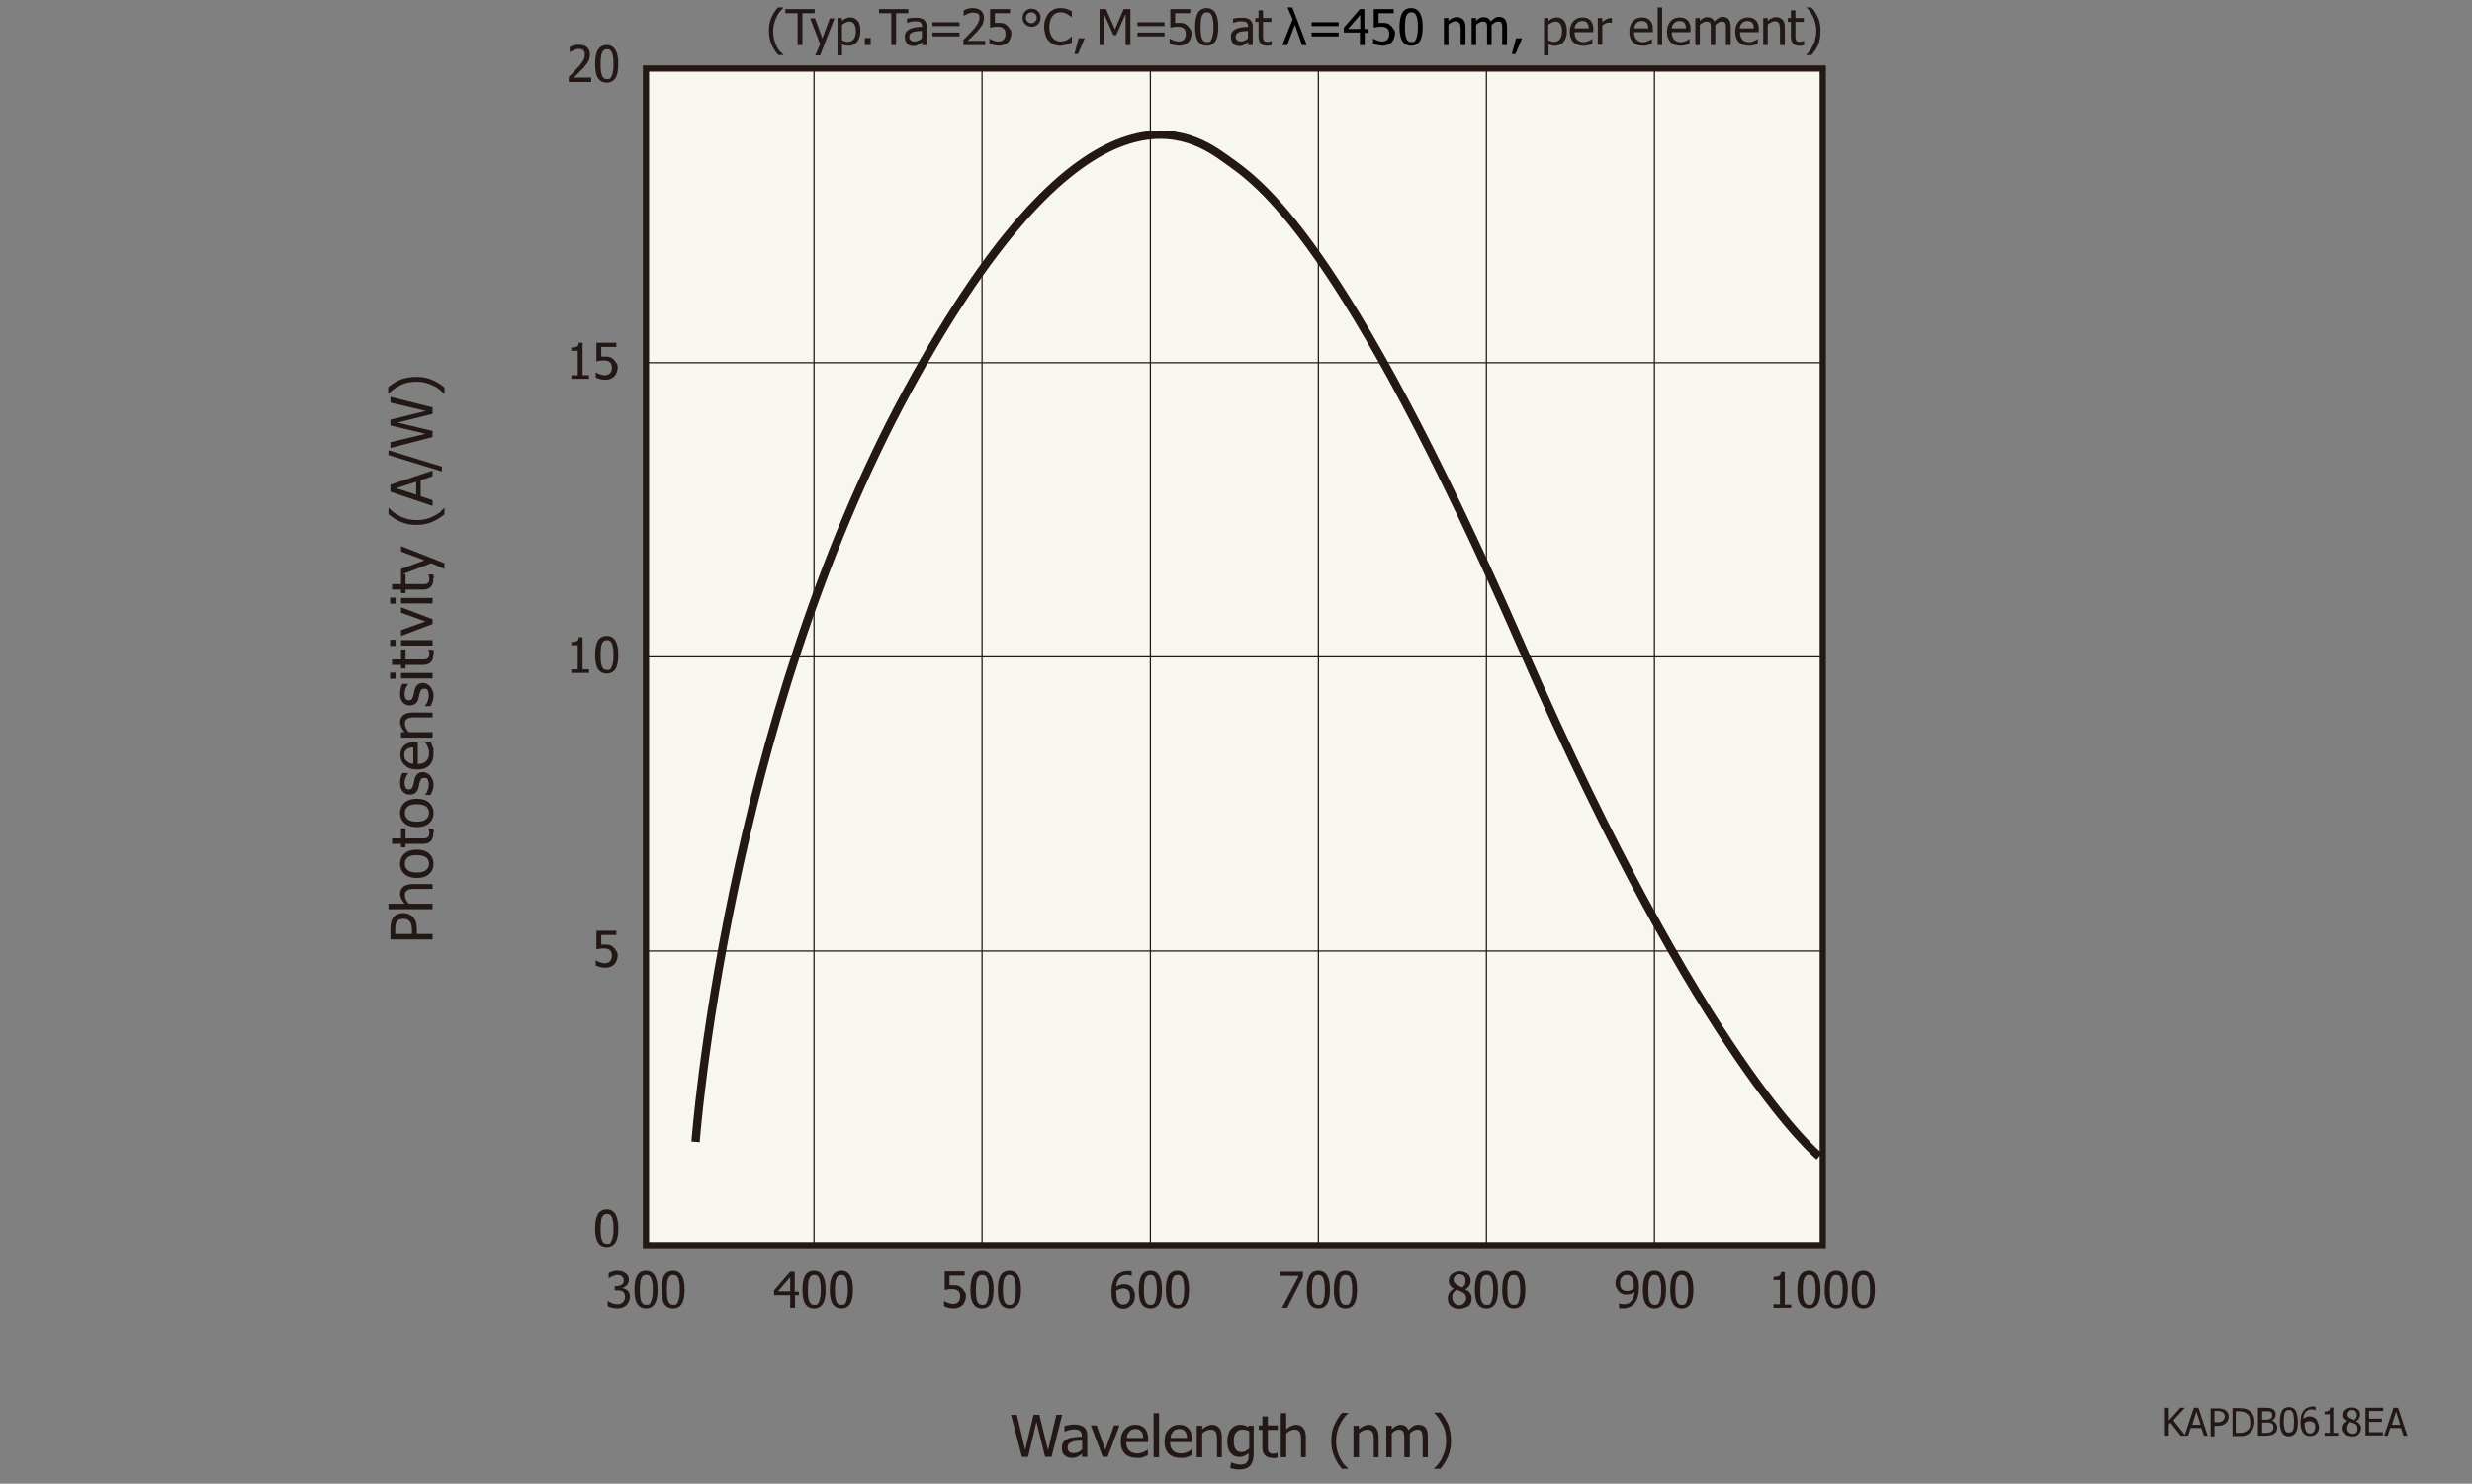 <?xml version="1.0" encoding="utf-8"?>
<!-- Generator: Adobe Illustrator 25.3.1, SVG Export Plug-In . SVG Version: 6.00 Build 0)  -->
<svg version="1.1" id="レイヤー_1" xmlns="http://www.w3.org/2000/svg" xmlns:xlink="http://www.w3.org/1999/xlink" x="0px"
	 y="0px" viewBox="0 0 768 461" style="enable-background:new 0 0 768 461;" xml:space="preserve">
<rect x="0" y="0" width="768" height="461" fill="#808080" stroke="none"/>
<style type="text/css">
	.st0{fill:#231815;}
	.st1{fill:#F7F7F0;stroke:#231815;stroke-width:1.935;}
	.st2{fill:none;stroke:#231815;stroke-width:0.387;}
	.st3{fill:none;stroke:#231815;stroke-width:2.579;stroke-miterlimit:10;}
</style>
<g>
	<g>
		<path class="st0" d="M191.9,396.2c-0.3,0-0.5,0-0.8,0.1s-0.5,0.2-0.8,0.3c-0.2,0.1-0.5,0.2-0.6,0.3c-0.2,0.1-0.3,0.2-0.5,0.3h-0.1
			v-1.6c0.3-0.2,0.8-0.3,1.3-0.5s1.1-0.2,1.6-0.2c0.5,0,1,0.1,1.3,0.2s0.7,0.3,1,0.5c0.3,0.2,0.6,0.5,0.8,0.9
			c0.2,0.3,0.3,0.7,0.3,1.2c0,0.6-0.2,1.2-0.6,1.6c-0.4,0.5-0.9,0.8-1.5,0.9v0.1c0.2,0,0.5,0.1,0.8,0.2c0.3,0.1,0.5,0.3,0.8,0.5
			s0.4,0.5,0.6,0.8c0.1,0.3,0.2,0.8,0.2,1.2c0,0.5-0.1,1-0.3,1.4s-0.4,0.8-0.7,1.1c-0.3,0.3-0.7,0.6-1.2,0.8c-0.5,0.2-1,0.3-1.6,0.3
			c-0.6,0-1.1-0.1-1.7-0.2s-1-0.3-1.4-0.5v-1.6h0.1c0.3,0.2,0.7,0.5,1.3,0.7c0.5,0.2,1.1,0.3,1.6,0.3c0.3,0,0.6,0,0.9-0.1
			c0.3-0.1,0.6-0.3,0.8-0.5c0.2-0.2,0.4-0.5,0.5-0.7c0.1-0.3,0.2-0.6,0.2-1c0-0.4-0.1-0.7-0.2-1c-0.1-0.3-0.3-0.5-0.5-0.6
			c-0.2-0.2-0.5-0.3-0.8-0.3c-0.3-0.1-0.6-0.1-0.9-0.1H191v-1.3h0.5c0.7,0,1.2-0.2,1.7-0.5s0.6-0.8,0.6-1.4c0-0.3-0.1-0.5-0.2-0.7
			s-0.3-0.4-0.4-0.5c-0.2-0.1-0.4-0.2-0.6-0.3C192.4,396.3,192.1,396.2,191.9,396.2z"/>
		<path class="st0" d="M204.3,400.8c0,2-0.3,3.5-0.9,4.4s-1.5,1.4-2.7,1.4c-1.2,0-2.1-0.5-2.7-1.4s-0.9-2.4-0.9-4.4
			c0-2,0.3-3.5,0.9-4.5c0.6-0.9,1.5-1.4,2.7-1.4c1.2,0,2.1,0.5,2.7,1.5C204,397.4,204.3,398.8,204.3,400.8z M202.4,404.2
			c0.1-0.4,0.2-0.8,0.3-1.4s0.1-1.2,0.1-2c0-0.8,0-1.4-0.1-2s-0.2-1-0.3-1.4c-0.2-0.4-0.4-0.7-0.6-0.9c-0.3-0.2-0.6-0.3-1-0.3
			c-0.4,0-0.8,0.1-1,0.3s-0.5,0.5-0.6,0.9c-0.2,0.4-0.3,0.9-0.3,1.5c-0.1,0.6-0.1,1.2-0.1,2c0,0.8,0,1.4,0.1,2c0,0.5,0.2,1,0.3,1.4
			c0.1,0.4,0.4,0.7,0.6,0.9s0.6,0.3,1.1,0.3c0.4,0,0.8-0.1,1-0.3C202,404.9,202.2,404.6,202.4,404.2z"/>
		<path class="st0" d="M212.7,400.8c0,2-0.3,3.5-0.9,4.4s-1.5,1.4-2.7,1.4c-1.2,0-2.1-0.5-2.7-1.4s-0.9-2.4-0.9-4.4
			c0-2,0.3-3.5,0.9-4.5c0.6-0.9,1.5-1.4,2.7-1.4c1.2,0,2.1,0.5,2.7,1.5C212.4,397.4,212.7,398.8,212.7,400.8z M210.8,404.2
			c0.1-0.4,0.2-0.8,0.3-1.4s0.1-1.2,0.1-2c0-0.8,0-1.4-0.1-2s-0.2-1-0.3-1.4c-0.2-0.4-0.4-0.7-0.6-0.9c-0.3-0.2-0.6-0.3-1-0.3
			c-0.4,0-0.8,0.1-1,0.3s-0.5,0.5-0.6,0.9c-0.2,0.4-0.3,0.9-0.3,1.5c-0.1,0.6-0.1,1.2-0.1,2c0,0.8,0,1.4,0.1,2c0,0.5,0.2,1,0.3,1.4
			c0.1,0.4,0.4,0.7,0.6,0.9s0.6,0.3,1.1,0.3c0.4,0,0.8-0.1,1-0.3C210.4,404.9,210.6,404.6,210.8,404.2z"/>
	</g>
	<g>
		<path class="st0" d="M248.3,402.5H247v3.9h-1.5v-3.9h-5V401l5-5.8h1.4v6.2h1.3V402.5z M245.5,401.3v-4.4l-3.8,4.4H245.5z"/>
		<path class="st0" d="M256.5,400.8c0,2-0.3,3.5-0.9,4.4s-1.5,1.4-2.7,1.4c-1.2,0-2.1-0.5-2.7-1.4s-0.9-2.4-0.9-4.4
			c0-2,0.3-3.5,0.9-4.5c0.6-0.9,1.5-1.4,2.7-1.4c1.2,0,2.1,0.5,2.7,1.5C256.2,397.4,256.5,398.8,256.5,400.8z M254.6,404.2
			c0.1-0.4,0.2-0.8,0.3-1.4s0.1-1.2,0.1-2c0-0.8,0-1.4-0.1-2s-0.2-1-0.3-1.4c-0.2-0.4-0.4-0.7-0.6-0.9c-0.3-0.2-0.6-0.3-1-0.3
			c-0.4,0-0.8,0.1-1,0.3s-0.5,0.5-0.6,0.9c-0.2,0.4-0.3,0.9-0.3,1.5c-0.1,0.6-0.1,1.2-0.1,2c0,0.8,0,1.4,0.1,2c0,0.5,0.2,1,0.3,1.4
			c0.1,0.4,0.4,0.7,0.6,0.9s0.6,0.3,1.1,0.3c0.4,0,0.8-0.1,1-0.3C254.2,404.9,254.4,404.6,254.6,404.2z"/>
		<path class="st0" d="M265,400.8c0,2-0.3,3.5-0.9,4.4s-1.5,1.4-2.7,1.4c-1.2,0-2.1-0.5-2.7-1.4s-0.9-2.4-0.9-4.4
			c0-2,0.3-3.5,0.9-4.5c0.6-0.9,1.5-1.4,2.7-1.4c1.2,0,2.1,0.5,2.7,1.5C264.7,397.4,265,398.8,265,400.8z M263,404.2
			c0.1-0.4,0.2-0.8,0.3-1.4s0.1-1.2,0.1-2c0-0.8,0-1.4-0.1-2s-0.2-1-0.3-1.4c-0.2-0.4-0.4-0.7-0.6-0.9c-0.3-0.2-0.6-0.3-1-0.3
			c-0.4,0-0.8,0.1-1,0.3s-0.5,0.5-0.6,0.9c-0.2,0.4-0.3,0.9-0.3,1.5c-0.1,0.6-0.1,1.2-0.1,2c0,0.8,0,1.4,0.1,2c0,0.5,0.2,1,0.3,1.4
			c0.1,0.4,0.4,0.7,0.6,0.9s0.6,0.3,1.1,0.3c0.4,0,0.8-0.1,1-0.3C262.7,404.9,262.9,404.6,263,404.2z"/>
	</g>
	<g>
		<path class="st0" d="M300.1,402.8c0,0.5-0.1,1-0.3,1.5s-0.4,0.9-0.7,1.2c-0.3,0.3-0.7,0.6-1.2,0.8c-0.5,0.2-1,0.3-1.6,0.3
			c-0.5,0-1.1-0.1-1.6-0.2s-1-0.3-1.4-0.5v-1.6h0.1c0.1,0.1,0.3,0.2,0.5,0.3c0.2,0.1,0.5,0.2,0.7,0.3c0.3,0.1,0.6,0.2,0.8,0.2
			c0.2,0.1,0.5,0.1,0.8,0.1c0.3,0,0.6-0.1,0.9-0.2c0.3-0.1,0.5-0.3,0.7-0.5c0.2-0.2,0.3-0.5,0.4-0.8c0.1-0.3,0.1-0.6,0.1-1
			c0-0.4-0.1-0.7-0.2-1c-0.1-0.3-0.3-0.5-0.5-0.6c-0.2-0.2-0.5-0.3-0.8-0.4c-0.3-0.1-0.7-0.1-1.1-0.1c-0.4,0-0.8,0-1.2,0.1
			c-0.4,0.1-0.7,0.1-1,0.2v-5.8h6.2v1.3h-4.7v3c0.2,0,0.4,0,0.5,0c0.2,0,0.3,0,0.5,0c0.6,0,1.1,0,1.5,0.1s0.8,0.3,1.1,0.6
			c0.4,0.3,0.7,0.6,0.9,1.1C300,401.6,300.1,402.1,300.1,402.8z"/>
		<path class="st0" d="M308.7,400.8c0,2-0.3,3.5-0.9,4.4s-1.5,1.4-2.7,1.4c-1.2,0-2.1-0.5-2.7-1.4s-0.9-2.4-0.9-4.4
			c0-2,0.3-3.5,0.9-4.5c0.6-0.9,1.5-1.4,2.7-1.4c1.2,0,2.1,0.5,2.7,1.5C308.4,397.4,308.7,398.8,308.7,400.8z M306.8,404.2
			c0.1-0.4,0.2-0.8,0.3-1.4s0.1-1.2,0.1-2c0-0.8,0-1.4-0.1-2s-0.2-1-0.3-1.4c-0.2-0.4-0.4-0.7-0.6-0.9c-0.3-0.2-0.6-0.3-1-0.3
			c-0.4,0-0.8,0.1-1,0.3s-0.5,0.5-0.6,0.9c-0.2,0.4-0.3,0.9-0.3,1.5c-0.1,0.6-0.1,1.2-0.1,2c0,0.8,0,1.4,0.1,2c0,0.5,0.2,1,0.3,1.4
			c0.1,0.4,0.4,0.7,0.6,0.9s0.6,0.3,1.1,0.3c0.4,0,0.8-0.1,1-0.3C306.4,404.9,306.6,404.6,306.8,404.2z"/>
		<path class="st0" d="M317.2,400.8c0,2-0.3,3.5-0.9,4.4s-1.5,1.4-2.7,1.4c-1.2,0-2.1-0.5-2.7-1.4s-0.9-2.4-0.9-4.4
			c0-2,0.3-3.5,0.9-4.5c0.6-0.9,1.5-1.4,2.7-1.4c1.2,0,2.1,0.5,2.7,1.5C316.9,397.4,317.2,398.8,317.2,400.8z M315.2,404.2
			c0.1-0.4,0.2-0.8,0.3-1.4s0.1-1.2,0.1-2c0-0.8,0-1.4-0.1-2s-0.2-1-0.3-1.4c-0.2-0.4-0.4-0.7-0.6-0.9c-0.3-0.2-0.6-0.3-1-0.3
			c-0.4,0-0.8,0.1-1,0.3s-0.5,0.5-0.6,0.9c-0.2,0.4-0.3,0.9-0.3,1.5c-0.1,0.6-0.1,1.2-0.1,2c0,0.8,0,1.4,0.1,2c0,0.5,0.2,1,0.3,1.4
			c0.1,0.4,0.4,0.7,0.6,0.9s0.6,0.3,1.1,0.3c0.4,0,0.8-0.1,1-0.3C314.9,404.9,315.1,404.6,315.2,404.2z"/>
	</g>
	<g>
		<path class="st0" d="M556.5,406.4h-5.5v-1.1h2v-7.5h-2v-1c0.8,0,1.3-0.1,1.7-0.3c0.4-0.2,0.6-0.6,0.6-1.2h1.2v10.1h2V406.4z"/>
		<path class="st0" d="M565.6,400.8c0,2-0.3,3.5-0.9,4.4s-1.5,1.4-2.7,1.4c-1.2,0-2.1-0.5-2.7-1.4s-0.9-2.4-0.9-4.4
			c0-2,0.3-3.5,0.9-4.5c0.6-0.9,1.5-1.4,2.7-1.4c1.2,0,2.1,0.5,2.7,1.5C565.3,397.4,565.6,398.8,565.6,400.8z M563.7,404.2
			c0.1-0.4,0.2-0.8,0.3-1.4s0.1-1.2,0.1-2c0-0.8,0-1.4-0.1-2s-0.2-1-0.3-1.4c-0.2-0.4-0.4-0.7-0.6-0.9c-0.3-0.2-0.6-0.3-1-0.3
			c-0.4,0-0.8,0.1-1,0.3s-0.5,0.5-0.6,0.9c-0.2,0.4-0.3,0.9-0.3,1.5c-0.1,0.6-0.1,1.2-0.1,2c0,0.8,0,1.4,0.1,2c0,0.5,0.2,1,0.3,1.4
			c0.1,0.4,0.4,0.7,0.6,0.9s0.6,0.3,1.1,0.3c0.4,0,0.8-0.1,1-0.3C563.3,404.9,563.5,404.6,563.7,404.2z"/>
		<path class="st0" d="M574.1,400.8c0,2-0.3,3.5-0.9,4.4s-1.5,1.4-2.7,1.4c-1.2,0-2.1-0.5-2.7-1.4s-0.9-2.4-0.9-4.4
			c0-2,0.3-3.5,0.9-4.5c0.6-0.9,1.5-1.4,2.7-1.4c1.2,0,2.1,0.5,2.7,1.5C573.8,397.4,574.1,398.8,574.1,400.8z M572.1,404.2
			c0.1-0.4,0.2-0.8,0.3-1.4s0.1-1.2,0.1-2c0-0.8,0-1.4-0.1-2s-0.2-1-0.3-1.4c-0.2-0.4-0.4-0.7-0.6-0.9c-0.3-0.2-0.6-0.3-1-0.3
			c-0.4,0-0.8,0.1-1,0.3s-0.5,0.5-0.6,0.9c-0.2,0.4-0.3,0.9-0.3,1.5c-0.1,0.6-0.1,1.2-0.1,2c0,0.8,0,1.4,0.1,2c0,0.5,0.2,1,0.3,1.4
			c0.1,0.4,0.4,0.7,0.6,0.9s0.6,0.3,1.1,0.3c0.4,0,0.8-0.1,1-0.3C571.8,404.9,572,404.6,572.1,404.2z"/>
		<path class="st0" d="M582.5,400.8c0,2-0.3,3.5-0.9,4.4s-1.5,1.4-2.7,1.4c-1.2,0-2.1-0.5-2.7-1.4s-0.9-2.4-0.9-4.4
			c0-2,0.3-3.5,0.9-4.5c0.6-0.9,1.5-1.4,2.7-1.4c1.2,0,2.1,0.5,2.7,1.5C582.2,397.4,582.5,398.8,582.5,400.8z M580.6,404.2
			c0.1-0.4,0.2-0.8,0.3-1.4s0.1-1.2,0.1-2c0-0.8,0-1.4-0.1-2s-0.2-1-0.3-1.4c-0.2-0.4-0.4-0.7-0.6-0.9c-0.3-0.2-0.6-0.3-1-0.3
			c-0.4,0-0.8,0.1-1,0.3s-0.5,0.5-0.6,0.9c-0.2,0.4-0.3,0.9-0.3,1.5c-0.1,0.6-0.1,1.2-0.1,2c0,0.8,0,1.4,0.1,2c0,0.5,0.2,1,0.3,1.4
			c0.1,0.4,0.4,0.7,0.6,0.9s0.6,0.3,1.1,0.3c0.4,0,0.8-0.1,1-0.3C580.2,404.9,580.4,404.6,580.6,404.2z"/>
	</g>
	<g>
		<path class="st0" d="M192.1,381.7c0,2-0.3,3.5-0.9,4.4s-1.5,1.4-2.7,1.4c-1.2,0-2.1-0.5-2.7-1.4s-0.9-2.4-0.9-4.4
			c0-2,0.3-3.5,0.9-4.5c0.6-0.9,1.5-1.4,2.7-1.4c1.2,0,2.1,0.5,2.7,1.5C191.8,378.3,192.1,379.8,192.1,381.7z M190.2,385.2
			c0.1-0.4,0.2-0.8,0.3-1.4s0.1-1.2,0.1-2c0-0.8,0-1.4-0.1-2s-0.2-1-0.3-1.4c-0.2-0.4-0.4-0.7-0.6-0.9c-0.3-0.2-0.6-0.3-1-0.3
			c-0.4,0-0.8,0.1-1,0.3s-0.5,0.5-0.6,0.9c-0.2,0.4-0.3,0.9-0.3,1.5c-0.1,0.6-0.1,1.2-0.1,2c0,0.8,0,1.4,0.1,2c0,0.5,0.2,1,0.3,1.4
			c0.1,0.4,0.4,0.7,0.6,0.9s0.6,0.3,1.1,0.3c0.4,0,0.8-0.1,1-0.3C189.8,385.8,190,385.5,190.2,385.2z"/>
	</g>
	<g>
		<path class="st0" d="M330,439.6l-3.3,13.1h-2l-2.7-10.9l-2.6,10.9h-1.9l-3.4-13.1h1.8l2.6,10.9l2.6-10.9h1.8l2.7,11l2.6-11H330z"
			/>
		<path class="st0" d="M336.2,451.7c-0.1,0.1-0.3,0.2-0.5,0.4c-0.2,0.2-0.4,0.3-0.7,0.4c-0.3,0.2-0.6,0.3-0.9,0.4
			c-0.3,0.1-0.7,0.1-1.2,0.1c-0.4,0-0.8-0.1-1.2-0.2c-0.4-0.2-0.7-0.4-1-0.6c-0.3-0.3-0.5-0.6-0.6-1c-0.2-0.4-0.2-0.8-0.2-1.3
			c0-0.7,0.1-1.3,0.4-1.7c0.3-0.5,0.7-0.9,1.4-1.1c0.6-0.3,1.2-0.4,2-0.5c0.8-0.1,1.6-0.2,2.4-0.2V446c0-0.4-0.1-0.7-0.2-0.9
			c-0.1-0.2-0.3-0.4-0.5-0.6c-0.2-0.1-0.5-0.2-0.8-0.3c-0.3,0-0.6-0.1-0.9-0.1c-0.4,0-0.8,0.1-1.3,0.2c-0.5,0.1-1,0.3-1.6,0.5h-0.1
			v-1.7c0.3-0.1,0.7-0.2,1.3-0.3c0.6-0.1,1.1-0.2,1.7-0.2c0.7,0,1.2,0.1,1.7,0.2c0.5,0.1,0.9,0.3,1.3,0.6c0.4,0.3,0.6,0.6,0.8,1
			c0.2,0.4,0.3,1,0.3,1.6v6.7h-1.6V451.7z M336.2,450.3v-2.7c-0.4,0-0.9,0.1-1.5,0.1s-1.1,0.1-1.5,0.3c-0.4,0.1-0.8,0.3-1.1,0.6
			c-0.3,0.3-0.4,0.7-0.4,1.2c0,0.6,0.2,1,0.5,1.3s0.8,0.4,1.4,0.4c0.5,0,1-0.1,1.4-0.3C335.5,451,335.9,450.7,336.2,450.3z"/>
		<path class="st0" d="M347.8,442.9l-3.7,9.8h-1.5l-3.7-9.8h1.8l2.7,7.6l2.7-7.6H347.8z"/>
		<path class="st0" d="M353.2,453c-1.6,0-2.8-0.4-3.7-1.3c-0.9-0.9-1.3-2.1-1.3-3.8c0-1.6,0.4-2.9,1.3-3.8c0.8-0.9,1.9-1.4,3.3-1.4
			c0.6,0,1.2,0.1,1.6,0.3c0.5,0.2,0.9,0.5,1.2,0.8c0.4,0.4,0.6,0.8,0.8,1.4c0.2,0.5,0.3,1.2,0.3,2v0.9h-6.8c0,1.1,0.3,2,0.9,2.6
			c0.6,0.6,1.4,0.9,2.4,0.9c0.4,0,0.7,0,1.1-0.1c0.3-0.1,0.7-0.2,0.9-0.3c0.3-0.1,0.6-0.3,0.8-0.4c0.2-0.1,0.4-0.2,0.5-0.4h0.1v1.8
			c-0.2,0.1-0.4,0.2-0.7,0.3c-0.3,0.1-0.5,0.2-0.8,0.3c-0.3,0.1-0.6,0.2-0.9,0.2C354,453,353.6,453,353.2,453z M355.2,446.8
			c0-0.4-0.1-0.8-0.2-1.2s-0.2-0.6-0.4-0.8c-0.2-0.2-0.4-0.4-0.7-0.6c-0.3-0.1-0.7-0.2-1.1-0.2c-0.4,0-0.8,0.1-1.1,0.2
			c-0.3,0.1-0.6,0.3-0.8,0.6c-0.2,0.3-0.4,0.5-0.6,0.9s-0.2,0.7-0.2,1.1H355.2z"/>
		<path class="st0" d="M360.1,452.8h-1.7v-13.7h1.7V452.8z"/>
		<path class="st0" d="M366.8,453c-1.6,0-2.8-0.4-3.7-1.3c-0.9-0.9-1.3-2.1-1.3-3.8c0-1.6,0.4-2.9,1.3-3.8c0.8-0.9,1.9-1.4,3.3-1.4
			c0.6,0,1.2,0.1,1.6,0.3c0.5,0.2,0.9,0.5,1.2,0.8c0.4,0.4,0.6,0.8,0.8,1.4c0.2,0.5,0.3,1.2,0.3,2v0.9h-6.8c0,1.1,0.3,2,0.9,2.6
			c0.6,0.6,1.4,0.9,2.4,0.9c0.4,0,0.7,0,1.1-0.1c0.3-0.1,0.7-0.2,0.9-0.3c0.3-0.1,0.6-0.3,0.8-0.4c0.2-0.1,0.4-0.2,0.5-0.4h0.1v1.8
			c-0.2,0.1-0.4,0.2-0.7,0.3c-0.3,0.1-0.5,0.2-0.8,0.3c-0.3,0.1-0.6,0.2-0.9,0.2C367.6,453,367.2,453,366.8,453z M368.8,446.8
			c0-0.4-0.1-0.8-0.2-1.2s-0.2-0.6-0.4-0.8c-0.2-0.2-0.4-0.4-0.7-0.6c-0.3-0.1-0.7-0.2-1.1-0.2c-0.4,0-0.8,0.1-1.1,0.2
			c-0.3,0.1-0.6,0.3-0.8,0.6c-0.2,0.3-0.4,0.5-0.6,0.9s-0.2,0.7-0.2,1.1H368.8z"/>
		<path class="st0" d="M379.8,452.8h-1.7v-5.6c0-0.5,0-0.9-0.1-1.3s-0.1-0.7-0.3-0.9c-0.1-0.2-0.3-0.4-0.6-0.6
			c-0.2-0.1-0.6-0.2-1-0.2c-0.4,0-0.8,0.1-1.3,0.3c-0.4,0.2-0.9,0.5-1.3,0.9v7.4h-1.7v-9.8h1.7v1.1c0.5-0.4,1-0.8,1.5-1
			c0.5-0.2,1-0.4,1.5-0.4c1,0,1.7,0.3,2.3,1c0.5,0.6,0.8,1.6,0.8,2.8V452.8z"/>
		<path class="st0" d="M382.5,454.4c0.1,0,0.3,0.1,0.5,0.2c0.2,0.1,0.5,0.2,0.7,0.2c0.3,0.1,0.6,0.1,0.8,0.2c0.3,0,0.5,0.1,0.8,0.1
			c0.5,0,0.9-0.1,1.3-0.2c0.4-0.1,0.6-0.3,0.8-0.6c0.2-0.2,0.3-0.5,0.4-0.8s0.1-0.7,0.1-1.1v-0.9c-0.4,0.4-0.9,0.7-1.3,0.9
			c-0.4,0.2-1,0.3-1.6,0.3c-1.1,0-2-0.4-2.7-1.3c-0.7-0.8-1-2-1-3.6c0-0.8,0.1-1.5,0.3-2.2c0.2-0.6,0.5-1.2,0.9-1.6
			c0.4-0.4,0.8-0.8,1.3-1c0.5-0.2,1-0.3,1.6-0.3c0.5,0,1,0.1,1.3,0.2c0.4,0.1,0.7,0.3,1.1,0.5l0.1-0.4h1.6v8.7
			c0,1.7-0.4,2.9-1.1,3.7c-0.7,0.8-1.8,1.2-3.3,1.2c-0.5,0-1,0-1.5-0.1s-1-0.2-1.4-0.3L382.5,454.4L382.5,454.4z M388.1,450.1v-5.4
			c-0.4-0.2-0.8-0.3-1.1-0.4s-0.7-0.1-1-0.1c-0.8,0-1.5,0.3-2,0.9s-0.7,1.5-0.7,2.7c0,1.1,0.2,1.9,0.6,2.5s1,0.9,1.8,0.9
			c0.4,0,0.9-0.1,1.3-0.3C387.3,450.6,387.7,450.4,388.1,450.1z"/>
		<path class="st0" d="M395.1,453c-0.9,0-1.6-0.3-2.1-0.8c-0.5-0.5-0.8-1.3-0.8-2.4v-5.5h-1.1v-1.4h1.1v-2.8h1.7v2.8h3.1v1.4h-3.1
			v4.7c0,0.5,0,0.9,0,1.2s0.1,0.5,0.2,0.8c0.1,0.2,0.3,0.4,0.5,0.5c0.2,0.1,0.5,0.2,0.9,0.2c0.3,0,0.5,0,0.8-0.1
			c0.3-0.1,0.4-0.1,0.5-0.2h0.1v1.5c-0.3,0.1-0.6,0.2-0.9,0.2S395.4,453,395.1,453z"/>
		<path class="st0" d="M405.9,452.8h-1.7v-5.6c0-0.5,0-0.9-0.1-1.3s-0.1-0.7-0.3-0.9c-0.1-0.2-0.3-0.4-0.6-0.6
			c-0.2-0.1-0.6-0.2-1-0.2c-0.4,0-0.8,0.1-1.3,0.3c-0.4,0.2-0.9,0.5-1.3,0.9v7.4h-1.7v-13.7h1.7v5c0.5-0.4,1-0.8,1.5-1
			c0.5-0.2,1-0.4,1.5-0.4c1,0,1.7,0.3,2.3,1c0.5,0.6,0.8,1.6,0.8,2.8V452.8z"/>
		<path class="st0" d="M418.9,456.4h-2c-1-1.2-1.8-2.5-2.4-3.9c-0.6-1.4-0.9-3-0.9-4.8c0-1.8,0.3-3.4,0.9-4.8s1.4-2.7,2.4-3.9h2v0.1
			c-0.5,0.4-0.9,0.9-1.4,1.5c-0.4,0.6-0.8,1.2-1.2,2c-0.4,0.7-0.6,1.5-0.9,2.4c-0.2,0.9-0.3,1.8-0.3,2.8c0,1,0.1,1.9,0.3,2.8
			c0.2,0.8,0.5,1.6,0.9,2.4c0.4,0.7,0.8,1.4,1.2,2C418,455.4,418.5,455.9,418.9,456.4L418.9,456.4z"/>
		<path class="st0" d="M428.5,452.8h-1.7v-5.6c0-0.5,0-0.9-0.1-1.3s-0.1-0.7-0.3-0.9c-0.1-0.2-0.3-0.4-0.6-0.6
			c-0.2-0.1-0.6-0.2-1-0.2c-0.4,0-0.8,0.1-1.3,0.3c-0.4,0.2-0.9,0.5-1.3,0.9v7.4h-1.7v-9.8h1.7v1.1c0.5-0.4,1-0.8,1.5-1
			c0.5-0.2,1-0.4,1.5-0.4c1,0,1.7,0.3,2.3,1c0.5,0.6,0.8,1.6,0.8,2.8V452.8z"/>
		<path class="st0" d="M442,452.8v-5.7c0-0.5,0-0.9-0.1-1.3s-0.1-0.7-0.2-0.9c-0.1-0.2-0.3-0.4-0.5-0.5s-0.5-0.2-0.9-0.2
			c-0.3,0-0.7,0.1-1.1,0.3c-0.4,0.2-0.8,0.5-1.2,0.9c0,0.1,0,0.2,0,0.4c0,0.1,0,0.3,0,0.5v6.5h-1.7v-5.7c0-0.5,0-0.9-0.1-1.3
			s-0.1-0.7-0.2-0.9c-0.1-0.2-0.3-0.4-0.5-0.5c-0.2-0.1-0.5-0.2-0.9-0.2c-0.4,0-0.7,0.1-1.1,0.3c-0.4,0.2-0.8,0.5-1.1,0.9v7.4h-1.7
			v-9.8h1.7v1.1c0.4-0.4,0.9-0.8,1.3-1c0.4-0.2,0.9-0.4,1.4-0.4c0.6,0,1.1,0.1,1.5,0.4c0.4,0.3,0.8,0.7,1,1.3c0.5-0.6,1-1,1.5-1.3
			c0.5-0.3,1-0.4,1.6-0.4c0.4,0,0.8,0.1,1.2,0.2c0.3,0.1,0.6,0.3,0.9,0.6c0.3,0.3,0.5,0.7,0.6,1.1c0.1,0.4,0.2,1,0.2,1.7v6.5H442z"
			/>
		<path class="st0" d="M450.8,447.7c0,1.8-0.3,3.4-0.9,4.8s-1.4,2.7-2.4,3.9h-2v-0.1c0.5-0.4,0.9-0.9,1.4-1.5c0.5-0.6,0.9-1.2,1.2-2
			c0.4-0.8,0.7-1.6,0.9-2.4c0.2-0.8,0.3-1.8,0.3-2.7c0-1-0.1-1.9-0.3-2.8c-0.2-0.9-0.5-1.7-0.9-2.4c-0.4-0.7-0.8-1.4-1.2-2
			c-0.5-0.6-0.9-1.1-1.3-1.5v-0.1h2c1,1.2,1.8,2.5,2.4,3.9C450.5,444.3,450.8,445.9,450.8,447.7z"/>
	</g>
	<g>
		<path class="st0" d="M125.3,283.7c0.6,0,1.1,0.1,1.6,0.3c0.5,0.2,0.9,0.5,1.3,0.8c0.4,0.5,0.8,1,1,1.6c0.2,0.6,0.3,1.4,0.3,2.3
			v1.5h4.9v1.7h-13.1v-3.3c0-0.8,0.1-1.4,0.2-2c0.1-0.5,0.3-1,0.6-1.4c0.3-0.5,0.8-0.9,1.3-1.1C123.9,283.9,124.5,283.7,125.3,283.7
			z M125.3,285.5c-0.5,0-0.8,0.1-1.2,0.2s-0.6,0.4-0.8,0.7c-0.2,0.3-0.3,0.6-0.4,1c-0.1,0.4-0.1,0.8-0.1,1.4v1.4h5.2v-1.2
			c0-0.7-0.1-1.3-0.2-1.7c-0.1-0.4-0.3-0.8-0.6-1.1c-0.3-0.3-0.6-0.4-0.9-0.6C126.1,285.6,125.7,285.5,125.3,285.5z"/>
		<path class="st0" d="M134.4,274.5v1.7h-5.6c-0.5,0-0.9,0-1.3,0.1c-0.4,0-0.7,0.1-0.9,0.3c-0.2,0.1-0.4,0.3-0.6,0.6s-0.2,0.6-0.2,1
			c0,0.4,0.1,0.8,0.3,1.3c0.2,0.4,0.5,0.9,0.9,1.3h7.4v1.7h-13.7v-1.7h5c-0.4-0.5-0.8-1-1-1.5c-0.2-0.5-0.4-1-0.4-1.5
			c0-1,0.3-1.7,1-2.3c0.6-0.5,1.6-0.8,2.8-0.8H134.4z"/>
		<path class="st0" d="M129.5,264c1.7,0,2.9,0.4,3.8,1.2c0.9,0.8,1.4,1.9,1.4,3.2c0,1.4-0.5,2.4-1.4,3.2c-0.9,0.8-2.2,1.2-3.8,1.2
			c-1.6,0-2.9-0.4-3.8-1.2c-0.9-0.8-1.4-1.9-1.4-3.2c0-1.3,0.5-2.4,1.4-3.2C126.6,264.4,127.9,264,129.5,264z M129.5,265.7
			c-1.3,0-2.2,0.2-2.8,0.7c-0.6,0.5-0.9,1.1-0.9,2c0,0.9,0.3,1.5,0.9,2c0.6,0.5,1.6,0.7,2.8,0.7c1.2,0,2.2-0.2,2.8-0.7
			c0.6-0.5,1-1.1,1-2c0-0.9-0.3-1.5-0.9-2C131.7,266,130.8,265.7,129.5,265.7z"/>
		<path class="st0" d="M134.6,259.3c0,0.9-0.3,1.6-0.8,2.1c-0.5,0.5-1.3,0.8-2.4,0.8H126v1.1h-1.4v-1.1h-2.8v-1.7h2.8v-3.1h1.4v3.1
			h4.7c0.5,0,0.9,0,1.2,0c0.3,0,0.5-0.1,0.8-0.2c0.2-0.1,0.4-0.3,0.5-0.5c0.1-0.2,0.2-0.5,0.2-0.9c0-0.3,0-0.5-0.1-0.8
			c-0.1-0.3-0.1-0.4-0.2-0.5v-0.1h1.5c0.1,0.3,0.2,0.6,0.2,0.9C134.6,258.8,134.6,259.1,134.6,259.3z"/>
		<path class="st0" d="M129.5,248.2c1.7,0,2.9,0.4,3.8,1.2c0.9,0.8,1.4,1.9,1.4,3.2c0,1.4-0.5,2.4-1.4,3.2c-0.9,0.8-2.2,1.2-3.8,1.2
			c-1.6,0-2.9-0.4-3.8-1.2c-0.9-0.8-1.4-1.9-1.4-3.2c0-1.3,0.5-2.4,1.4-3.2C126.6,248.6,127.9,248.2,129.5,248.2z M129.5,249.9
			c-1.3,0-2.2,0.2-2.8,0.7c-0.6,0.5-0.9,1.1-0.9,2c0,0.9,0.3,1.5,0.9,2c0.6,0.5,1.6,0.7,2.8,0.7c1.2,0,2.2-0.2,2.8-0.7
			c0.6-0.5,1-1.1,1-2c0-0.9-0.3-1.5-0.9-2C131.7,250.1,130.8,249.9,129.5,249.9z"/>
		<path class="st0" d="M134.7,243.8c0,0.7-0.1,1.3-0.3,1.8s-0.4,1-0.6,1.4H132V247c0.1-0.1,0.2-0.3,0.4-0.5c0.1-0.2,0.3-0.4,0.4-0.8
			c0.1-0.3,0.2-0.6,0.3-0.9s0.1-0.7,0.1-1.1c0-0.3,0-0.5-0.1-0.8c-0.1-0.3-0.1-0.5-0.2-0.7c-0.1-0.2-0.3-0.4-0.4-0.4
			c-0.2-0.1-0.4-0.1-0.7-0.1c-0.4,0-0.7,0.1-0.9,0.3c-0.2,0.2-0.4,0.6-0.5,1.1c-0.1,0.2-0.1,0.5-0.2,0.8c-0.1,0.3-0.1,0.7-0.2,0.9
			c-0.2,0.8-0.6,1.3-1,1.6c-0.5,0.3-1,0.5-1.7,0.5c-0.9,0-1.6-0.3-2.2-1c-0.6-0.7-0.8-1.6-0.8-2.7c0-0.5,0.1-1.1,0.2-1.6
			c0.1-0.6,0.3-1,0.5-1.4h1.8v0.1c-0.3,0.4-0.6,0.9-0.8,1.4c-0.2,0.5-0.3,1-0.3,1.6c0,0.5,0.1,1,0.3,1.4c0.2,0.4,0.6,0.6,1,0.6
			c0.4,0,0.7-0.1,0.9-0.3c0.2-0.2,0.4-0.6,0.5-1.1c0.1-0.2,0.1-0.5,0.2-0.8c0.1-0.3,0.1-0.6,0.2-1c0.2-0.7,0.5-1.3,0.9-1.6
			c0.4-0.4,1-0.6,1.7-0.6c0.4,0,0.8,0.1,1.2,0.3c0.4,0.2,0.7,0.4,1,0.7c0.3,0.4,0.5,0.8,0.7,1.2
			C134.6,242.6,134.7,243.1,134.7,243.8z"/>
		<path class="st0" d="M134.7,234.1c0,1.6-0.4,2.8-1.3,3.7c-0.9,0.9-2.1,1.3-3.8,1.3c-1.6,0-2.9-0.4-3.8-1.3
			c-0.9-0.8-1.4-1.9-1.4-3.3c0-0.6,0.1-1.2,0.3-1.6c0.2-0.5,0.5-0.9,0.8-1.2s0.8-0.6,1.4-0.8c0.5-0.2,1.2-0.3,2-0.3h0.9v6.8
			c1.1,0,2-0.3,2.6-0.9c0.6-0.6,0.9-1.4,0.9-2.4c0-0.4,0-0.7-0.1-1.1c-0.1-0.3-0.2-0.7-0.3-0.9c-0.1-0.3-0.3-0.6-0.4-0.8
			c-0.1-0.2-0.2-0.4-0.4-0.5v-0.1h1.8c0.1,0.2,0.2,0.4,0.3,0.7s0.2,0.5,0.3,0.8c0.1,0.3,0.2,0.6,0.2,0.9
			C134.6,233.4,134.7,233.7,134.7,234.1z M128.4,232.2c-0.4,0-0.8,0.1-1.2,0.2c-0.3,0.1-0.6,0.2-0.8,0.4c-0.2,0.2-0.4,0.4-0.6,0.7
			s-0.2,0.7-0.2,1.1c0,0.4,0.1,0.8,0.2,1.1c0.1,0.3,0.3,0.6,0.6,0.8c0.3,0.2,0.5,0.4,0.9,0.6c0.3,0.1,0.7,0.2,1.1,0.2V232.2z"/>
		<path class="st0" d="M134.4,221.2v1.7h-5.6c-0.5,0-0.9,0-1.3,0.1c-0.4,0-0.7,0.1-0.9,0.3c-0.2,0.1-0.4,0.3-0.6,0.6s-0.2,0.6-0.2,1
			c0,0.4,0.1,0.8,0.3,1.3c0.2,0.4,0.5,0.9,0.9,1.3h7.4v1.7h-9.8v-1.7h1.1c-0.4-0.5-0.8-1-1-1.5c-0.2-0.5-0.4-1-0.4-1.5
			c0-1,0.3-1.7,1-2.3c0.6-0.5,1.6-0.8,2.8-0.8H134.4z"/>
		<path class="st0" d="M134.7,216.2c0,0.7-0.1,1.3-0.3,1.8s-0.4,1-0.6,1.4H132v-0.1c0.1-0.1,0.2-0.3,0.4-0.5
			c0.1-0.2,0.3-0.4,0.4-0.8c0.1-0.3,0.2-0.6,0.3-0.9s0.1-0.7,0.1-1.1c0-0.3,0-0.5-0.1-0.8c-0.1-0.3-0.1-0.5-0.2-0.7
			c-0.1-0.2-0.3-0.4-0.4-0.4c-0.2-0.1-0.4-0.1-0.7-0.1c-0.4,0-0.7,0.1-0.9,0.3c-0.2,0.2-0.4,0.6-0.5,1.1c-0.1,0.2-0.1,0.5-0.2,0.8
			c-0.1,0.3-0.1,0.7-0.2,0.9c-0.2,0.8-0.6,1.3-1,1.6c-0.5,0.3-1,0.5-1.7,0.5c-0.9,0-1.6-0.3-2.2-1c-0.6-0.7-0.8-1.6-0.8-2.7
			c0-0.5,0.1-1.1,0.2-1.6c0.1-0.6,0.3-1,0.5-1.4h1.8v0.1c-0.3,0.4-0.6,0.9-0.8,1.4c-0.2,0.5-0.3,1-0.3,1.6c0,0.5,0.1,1,0.3,1.4
			c0.2,0.4,0.6,0.6,1,0.6c0.4,0,0.7-0.1,0.9-0.3c0.2-0.2,0.4-0.6,0.5-1.1c0.1-0.2,0.1-0.5,0.2-0.8c0.1-0.3,0.1-0.6,0.2-1
			c0.2-0.7,0.5-1.3,0.9-1.6c0.4-0.4,1-0.6,1.7-0.6c0.4,0,0.8,0.1,1.2,0.3c0.4,0.2,0.7,0.4,1,0.7c0.3,0.4,0.5,0.8,0.7,1.2
			C134.6,215,134.7,215.5,134.7,216.2z"/>
		<path class="st0" d="M122.9,209v1.9h-1.7V209H122.9z M134.4,209.1v1.7h-9.8v-1.7H134.4z"/>
		<path class="st0" d="M134.6,203.7c0,0.9-0.3,1.6-0.8,2.1c-0.5,0.5-1.3,0.8-2.4,0.8H126v1.1h-1.4v-1.1h-2.8v-1.7h2.8v-3.1h1.4v3.1
			h4.7c0.5,0,0.9,0,1.2,0c0.3,0,0.5-0.1,0.8-0.2c0.2-0.1,0.4-0.3,0.5-0.5c0.1-0.2,0.2-0.5,0.2-0.9c0-0.3,0-0.5-0.1-0.8
			c-0.1-0.3-0.1-0.4-0.2-0.5v-0.1h1.5c0.1,0.3,0.2,0.6,0.2,0.9C134.6,203.1,134.6,203.4,134.6,203.7z"/>
		<path class="st0" d="M122.9,198.8v1.9h-1.7v-1.9H122.9z M134.4,198.9v1.7h-9.8v-1.7H134.4z"/>
		<path class="st0" d="M124.6,188.7l9.8,3.7v1.5l-9.8,3.7v-1.8l7.6-2.7l-7.6-2.7V188.7z"/>
		<path class="st0" d="M122.9,185.7v1.9h-1.7v-1.9H122.9z M134.4,185.8v1.7h-9.8v-1.7H134.4z"/>
		<path class="st0" d="M134.6,180.3c0,0.9-0.3,1.6-0.8,2.1c-0.5,0.5-1.3,0.8-2.4,0.8H126v1.1h-1.4v-1.1h-2.8v-1.7h2.8v-3.1h1.4v3.1
			h4.7c0.5,0,0.9,0,1.2,0c0.3,0,0.5-0.1,0.8-0.2c0.2-0.1,0.4-0.3,0.5-0.5c0.1-0.2,0.2-0.5,0.2-0.9c0-0.3,0-0.5-0.1-0.8
			c-0.1-0.3-0.1-0.4-0.2-0.5v-0.1h1.5c0.1,0.3,0.2,0.6,0.2,0.9C134.6,179.8,134.6,180.1,134.6,180.3z"/>
		<path class="st0" d="M124.6,169.7l13.5,5.3v1.8L134,175l-9.4,3.6v-1.8l7.3-2.7l-7.3-2.7V169.7z"/>
		<path class="st0" d="M138.1,157.8v2c-1.2,1-2.5,1.8-3.9,2.4c-1.4,0.6-3,0.9-4.8,0.9c-1.8,0-3.4-0.3-4.8-0.9s-2.7-1.4-3.9-2.4v-2
			h0.1c0.4,0.5,0.9,0.9,1.5,1.4c0.6,0.4,1.2,0.8,2,1.2c0.7,0.4,1.5,0.6,2.4,0.9c0.9,0.2,1.8,0.3,2.8,0.3c1,0,1.9-0.1,2.8-0.3
			c0.8-0.2,1.6-0.5,2.4-0.9c0.7-0.4,1.4-0.8,2-1.2C137.1,158.7,137.6,158.2,138.1,157.8L138.1,157.8z"/>
		<path class="st0" d="M134.4,157.2l-13.1-4.4v-2.2l13.1-4.4v1.8l-3.7,1.2v5l3.7,1.2V157.2z M129.3,149.7l-6.2,2l6.2,2V149.7z"/>
		<path class="st0" d="M120.7,139.9l16.6,5.1v1.5l-16.6-5.1V139.9z"/>
		<path class="st0" d="M121.3,123.3l13.1,3.3v2l-10.9,2.7l10.9,2.6v1.9l-13.1,3.4v-1.8l10.9-2.6l-10.9-2.6v-1.8l11-2.7l-11-2.6
			V123.3z"/>
		<path class="st0" d="M129.4,117.1c1.8,0,3.4,0.3,4.8,0.9c1.4,0.6,2.7,1.4,3.9,2.4v2H138c-0.4-0.5-0.9-0.9-1.5-1.4
			c-0.6-0.5-1.2-0.9-2-1.2c-0.8-0.4-1.6-0.7-2.4-0.9s-1.8-0.3-2.7-0.3c-1,0-1.9,0.1-2.8,0.3c-0.9,0.2-1.7,0.5-2.4,0.9
			c-0.7,0.4-1.4,0.8-2,1.2c-0.6,0.5-1.1,0.9-1.5,1.3h-0.1v-2c1.2-1,2.5-1.8,3.9-2.4C126,117.4,127.6,117.1,129.4,117.1z"/>
	</g>
	<g>
		<path class="st0" d="M243.5,17.1h-1.7c-0.9-1-1.6-2.1-2.1-3.3c-0.5-1.2-0.8-2.5-0.8-4.1c0-1.6,0.2-2.9,0.7-4.1
			c0.5-1.2,1.2-2.3,2.1-3.3h1.7v0.1c-0.4,0.4-0.8,0.8-1.2,1.3c-0.4,0.5-0.7,1-1,1.7c-0.3,0.6-0.5,1.3-0.7,2
			c-0.2,0.7-0.3,1.5-0.3,2.4c0,0.9,0.1,1.6,0.3,2.4c0.2,0.7,0.4,1.4,0.7,2c0.3,0.6,0.6,1.2,1,1.7C242.7,16.3,243.1,16.7,243.5,17.1
			L243.5,17.1z"/>
		<path class="st0" d="M247.8,14V4.1h-3.8V2.8h9.1v1.3h-3.8V14H247.8z"/>
		<path class="st0" d="M259.3,5.6l-4.5,11.6h-1.5l1.5-3.5l-3.1-8h1.5l2.3,6.2l2.3-6.2H259.3z"/>
		<path class="st0" d="M267.3,9.6c0,1.4-0.3,2.5-1,3.4c-0.7,0.8-1.5,1.2-2.6,1.2c-0.4,0-0.8,0-1.1-0.1c-0.3-0.1-0.7-0.2-1-0.4v3.5
			h-1.4V5.6h1.4v0.9c0.4-0.3,0.7-0.6,1.2-0.8c0.4-0.2,0.9-0.3,1.4-0.3c1,0,1.7,0.4,2.3,1.1S267.3,8.3,267.3,9.6z M265.9,9.7
			c0-1-0.2-1.7-0.5-2.2c-0.3-0.5-0.8-0.8-1.5-0.8c-0.4,0-0.8,0.1-1.2,0.3c-0.4,0.2-0.7,0.4-1.1,0.7v4.8c0.4,0.2,0.7,0.3,1,0.4
			c0.3,0.1,0.6,0.1,0.9,0.1c0.7,0,1.3-0.3,1.7-0.8C265.7,11.6,265.9,10.8,265.9,9.7z"/>
		<path class="st0" d="M270.5,14h-1.8v-2.2h1.8V14z"/>
		<path class="st0" d="M276.9,14V4.1h-3.8V2.8h9.1v1.3h-3.8V14H276.9z"/>
		<path class="st0" d="M286.4,13.1c-0.1,0.1-0.3,0.2-0.5,0.4c-0.2,0.2-0.4,0.3-0.6,0.4c-0.3,0.1-0.5,0.2-0.7,0.3
			c-0.2,0.1-0.6,0.1-1,0.1c-0.3,0-0.7-0.1-1-0.2c-0.3-0.1-0.6-0.3-0.8-0.6c-0.2-0.2-0.4-0.5-0.5-0.9c-0.1-0.3-0.2-0.7-0.2-1.1
			c0-0.6,0.1-1.1,0.4-1.5c0.2-0.4,0.6-0.7,1.2-1c0.5-0.2,1-0.4,1.7-0.5s1.3-0.1,2.1-0.2V8.2c0-0.3-0.1-0.6-0.2-0.8
			c-0.1-0.2-0.2-0.4-0.4-0.5c-0.2-0.1-0.4-0.2-0.7-0.2c-0.3,0-0.5-0.1-0.8-0.1c-0.3,0-0.7,0-1.2,0.1c-0.4,0.1-0.9,0.2-1.3,0.4h-0.1
			V5.8c0.3-0.1,0.6-0.2,1.1-0.2c0.5-0.1,1-0.1,1.5-0.1c0.6,0,1.1,0,1.5,0.1s0.8,0.3,1.1,0.5c0.3,0.2,0.5,0.5,0.7,0.9
			c0.2,0.4,0.2,0.8,0.2,1.3V14h-1.4V13.1z M286.4,11.9V9.6c-0.3,0-0.8,0.1-1.3,0.1c-0.5,0.1-0.9,0.1-1.3,0.2
			c-0.4,0.1-0.7,0.3-0.9,0.5c-0.2,0.2-0.4,0.6-0.4,1c0,0.5,0.1,0.8,0.4,1.1c0.3,0.2,0.7,0.4,1.2,0.4c0.4,0,0.9-0.1,1.2-0.3
			C285.7,12.5,286,12.2,286.4,11.9z"/>
		<path class="st0" d="M298.1,8.1h-8.4V6.9h8.4V8.1z M298.1,11.3h-8.4v-1.2h8.4V11.3z"/>
		<path class="st0" d="M306.2,14h-6.9v-1.6c0.5-0.5,1-0.9,1.4-1.4s0.9-0.9,1.3-1.4c0.9-0.9,1.4-1.7,1.8-2.3c0.3-0.6,0.5-1.2,0.5-1.8
			c0-0.3,0-0.6-0.1-0.8c-0.1-0.2-0.2-0.4-0.4-0.6C303.5,4.2,303.3,4,303,4c-0.2-0.1-0.5-0.1-0.8-0.1c-0.3,0-0.5,0-0.8,0.1
			c-0.3,0.1-0.5,0.2-0.8,0.3c-0.2,0.1-0.4,0.2-0.6,0.3c-0.2,0.1-0.4,0.2-0.5,0.3h-0.1V3.2c0.3-0.2,0.7-0.3,1.3-0.5s1.1-0.2,1.6-0.2
			c1,0,1.9,0.3,2.5,0.8c0.6,0.6,0.9,1.3,0.9,2.3c0,0.4-0.1,0.8-0.2,1.2c-0.1,0.4-0.2,0.7-0.4,1c-0.2,0.3-0.4,0.7-0.7,1
			c-0.3,0.3-0.5,0.6-0.8,1c-0.5,0.5-1,1-1.6,1.6c-0.6,0.6-1,1-1.4,1.3h5.5V14z"/>
		<path class="st0" d="M314.2,10.4c0,0.5-0.1,1-0.3,1.5s-0.4,0.9-0.7,1.2c-0.3,0.3-0.7,0.6-1.2,0.8c-0.5,0.2-1,0.3-1.6,0.3
			c-0.5,0-1.1-0.1-1.6-0.2s-1-0.3-1.4-0.5V12h0.1c0.1,0.1,0.3,0.2,0.5,0.3c0.2,0.1,0.5,0.2,0.7,0.3c0.3,0.1,0.6,0.2,0.8,0.2
			c0.2,0.1,0.5,0.1,0.8,0.1c0.3,0,0.6-0.1,0.9-0.2c0.3-0.1,0.5-0.3,0.7-0.5c0.2-0.2,0.3-0.5,0.4-0.8c0.1-0.3,0.1-0.6,0.1-1
			c0-0.4-0.1-0.7-0.2-1c-0.1-0.3-0.3-0.5-0.5-0.6c-0.2-0.2-0.5-0.3-0.8-0.4c-0.3-0.1-0.7-0.1-1.1-0.1c-0.4,0-0.8,0-1.2,0.1
			c-0.4,0.1-0.7,0.1-1,0.2V2.8h6.2v1.3h-4.7v3c0.2,0,0.4,0,0.5,0c0.2,0,0.3,0,0.5,0c0.6,0,1.1,0,1.5,0.1s0.8,0.3,1.1,0.6
			c0.4,0.3,0.7,0.6,0.9,1.1C314.1,9.2,314.2,9.8,314.2,10.4z"/>
		<path class="st0" d="M323.3,5.5c0,0.8-0.3,1.5-0.8,2c-0.6,0.6-1.2,0.8-2,0.8c-0.8,0-1.5-0.3-2-0.8c-0.6-0.5-0.8-1.2-0.8-2
			c0-0.8,0.3-1.5,0.8-2c0.6-0.6,1.2-0.8,2-0.8s1.5,0.3,2,0.8C323,4,323.3,4.6,323.3,5.5z M322.1,5.5c0-0.5-0.2-0.9-0.5-1.2
			c-0.3-0.3-0.7-0.5-1.2-0.5c-0.5,0-0.9,0.2-1.2,0.5c-0.3,0.3-0.5,0.7-0.5,1.2c0,0.5,0.2,0.9,0.5,1.2c0.3,0.3,0.7,0.5,1.2,0.5
			c0.5,0,0.9-0.2,1.2-0.5S322.1,5.9,322.1,5.5z"/>
		<path class="st0" d="M329.4,14.2c-0.7,0-1.4-0.1-2-0.4c-0.6-0.2-1.1-0.6-1.6-1.1s-0.8-1.1-1-1.8c-0.2-0.7-0.4-1.6-0.4-2.5
			c0-0.9,0.1-1.8,0.4-2.5s0.6-1.3,1-1.8c0.4-0.5,1-0.9,1.6-1.2s1.3-0.4,2.1-0.4c0.4,0,0.7,0,1.1,0.1c0.3,0.1,0.6,0.1,0.9,0.2
			c0.2,0.1,0.5,0.2,0.7,0.3c0.3,0.1,0.5,0.2,0.8,0.4v1.8h-0.1c-0.1-0.1-0.3-0.3-0.5-0.4s-0.5-0.3-0.8-0.5c-0.3-0.2-0.6-0.3-0.9-0.4
			c-0.3-0.1-0.7-0.2-1.2-0.2c-0.5,0-0.9,0.1-1.4,0.3S327.3,4.6,327,5c-0.3,0.4-0.6,0.9-0.7,1.4s-0.3,1.2-0.3,2c0,0.8,0.1,1.4,0.3,2
			s0.4,1,0.8,1.4c0.3,0.4,0.7,0.7,1.1,0.8c0.4,0.2,0.9,0.3,1.3,0.3c0.4,0,0.8-0.1,1.2-0.2c0.4-0.1,0.7-0.2,1-0.4
			c0.3-0.2,0.5-0.3,0.7-0.5c0.2-0.2,0.4-0.3,0.5-0.4h0.1v1.8c-0.2,0.1-0.5,0.2-0.7,0.3c-0.2,0.1-0.5,0.2-0.8,0.3
			c-0.3,0.1-0.6,0.2-0.9,0.2C330.2,14.2,329.9,14.2,329.4,14.2z"/>
		<path class="st0" d="M337,11.9l-2.1,4.9h-1.1l1.3-4.9H337z"/>
		<path class="st0" d="M351.2,14h-1.5V4.3l-2.9,6.6h-0.9L343,4.3V14h-1.4V2.8h2l2.8,6.3l2.7-6.3h2.1V14z"/>
		<path class="st0" d="M361.8,8.1h-8.4V6.9h8.4V8.1z M361.8,11.3h-8.4v-1.2h8.4V11.3z"/>
		<path class="st0" d="M370.2,10.4c0,0.5-0.1,1-0.3,1.5s-0.4,0.9-0.7,1.2c-0.3,0.3-0.7,0.6-1.2,0.8c-0.5,0.2-1,0.3-1.6,0.3
			c-0.5,0-1.1-0.1-1.6-0.2s-1-0.3-1.4-0.5V12h0.1c0.1,0.1,0.3,0.2,0.5,0.3c0.2,0.1,0.5,0.2,0.7,0.3c0.3,0.1,0.6,0.2,0.8,0.2
			c0.2,0.1,0.5,0.1,0.8,0.1c0.3,0,0.6-0.1,0.9-0.2c0.3-0.1,0.5-0.3,0.7-0.5c0.2-0.2,0.3-0.5,0.4-0.8c0.1-0.3,0.1-0.6,0.1-1
			c0-0.4-0.1-0.7-0.2-1c-0.1-0.3-0.3-0.5-0.5-0.6c-0.2-0.2-0.5-0.3-0.8-0.4c-0.3-0.1-0.7-0.1-1.1-0.1c-0.4,0-0.8,0-1.2,0.1
			c-0.4,0.1-0.7,0.1-1,0.2V2.8h6.2v1.3h-4.7v3c0.2,0,0.4,0,0.5,0c0.2,0,0.3,0,0.5,0c0.6,0,1.1,0,1.5,0.1s0.8,0.3,1.1,0.6
			c0.4,0.3,0.7,0.6,0.9,1.1C370.1,9.2,370.2,9.8,370.2,10.4z"/>
		<path class="st0" d="M378.5,8.4c0,2-0.3,3.5-0.9,4.4s-1.5,1.4-2.7,1.4c-1.2,0-2.1-0.5-2.7-1.4s-0.9-2.4-0.9-4.4
			c0-2,0.3-3.5,0.9-4.5c0.6-0.9,1.5-1.4,2.7-1.4c1.2,0,2.1,0.5,2.7,1.5C378.2,5,378.5,6.4,378.5,8.4z M376.6,11.8
			c0.1-0.4,0.2-0.8,0.3-1.4s0.1-1.2,0.1-2c0-0.8,0-1.4-0.1-2s-0.2-1-0.3-1.4c-0.2-0.4-0.4-0.7-0.6-0.9c-0.3-0.2-0.6-0.3-1-0.3
			c-0.4,0-0.8,0.1-1,0.3s-0.5,0.5-0.6,0.9c-0.2,0.4-0.3,0.9-0.3,1.5c-0.1,0.6-0.1,1.2-0.1,2c0,0.8,0,1.4,0.1,2c0,0.5,0.2,1,0.3,1.4
			c0.1,0.4,0.4,0.7,0.6,0.9s0.6,0.3,1.1,0.3c0.4,0,0.8-0.1,1-0.3C376.2,12.5,376.4,12.2,376.6,11.8z"/>
		<path class="st0" d="M387.7,13.1c-0.1,0.1-0.3,0.2-0.5,0.4c-0.2,0.2-0.4,0.3-0.6,0.4c-0.3,0.1-0.5,0.2-0.7,0.3
			c-0.2,0.1-0.6,0.1-1,0.1c-0.3,0-0.7-0.1-1-0.2c-0.3-0.1-0.6-0.3-0.8-0.6c-0.2-0.2-0.4-0.5-0.5-0.9c-0.1-0.3-0.2-0.7-0.2-1.1
			c0-0.6,0.1-1.1,0.4-1.5c0.2-0.4,0.6-0.7,1.2-1c0.5-0.2,1-0.4,1.7-0.5c0.6-0.1,1.3-0.1,2.1-0.2V8.2c0-0.3-0.1-0.6-0.2-0.8
			s-0.2-0.4-0.4-0.5c-0.2-0.1-0.4-0.2-0.7-0.2c-0.3,0-0.5-0.1-0.8-0.1c-0.3,0-0.7,0-1.2,0.1c-0.4,0.1-0.9,0.2-1.3,0.4h-0.1V5.8
			c0.3-0.1,0.6-0.2,1.1-0.2c0.5-0.1,1-0.1,1.5-0.1c0.6,0,1.1,0,1.5,0.1c0.4,0.1,0.8,0.3,1.1,0.5c0.3,0.2,0.5,0.5,0.7,0.9
			c0.2,0.4,0.2,0.8,0.2,1.3V14h-1.4V13.1z M387.7,11.9V9.6c-0.3,0-0.8,0.1-1.3,0.1c-0.5,0.1-0.9,0.1-1.2,0.2
			c-0.4,0.1-0.7,0.3-0.9,0.5c-0.2,0.2-0.4,0.6-0.4,1c0,0.5,0.1,0.8,0.4,1.1c0.3,0.2,0.7,0.4,1.2,0.4c0.4,0,0.9-0.1,1.2-0.3
			C387.1,12.5,387.4,12.2,387.7,11.9z"/>
		<path class="st0" d="M393.5,14.2c-0.8,0-1.4-0.2-1.8-0.7c-0.4-0.4-0.7-1.1-0.7-2.1V6.8h-1V5.6h1V3.2h1.4v2.4h2.6v1.2h-2.6v4
			c0,0.4,0,0.8,0,1c0,0.2,0.1,0.4,0.2,0.7c0.1,0.2,0.2,0.3,0.4,0.4s0.5,0.1,0.8,0.1c0.2,0,0.5,0,0.7-0.1s0.4-0.1,0.5-0.2h0.1V14
			c-0.3,0.1-0.5,0.1-0.8,0.2C393.9,14.2,393.7,14.2,393.5,14.2z"/>
		<path d="M406,14h-1.5l-2.2-6.3l-2.4,6.3h-1.5l3.2-8L400,2.3h1.5L406,14z"/>
		<path d="M415.9,8.1h-8.4V6.9h8.4V8.1z M415.9,11.3h-8.4v-1.2h8.4V11.3z"/>
		<path d="M425.4,10.2H424V14h-1.5v-3.9h-5V8.6l5-5.8h1.4v6.2h1.3V10.2z M422.6,8.9V4.6l-3.8,4.4H422.6z"/>
		<path d="M433.4,10.4c0,0.5-0.1,1-0.3,1.5s-0.4,0.9-0.7,1.2c-0.3,0.3-0.7,0.6-1.2,0.8c-0.5,0.2-1,0.3-1.6,0.3
			c-0.5,0-1.1-0.1-1.6-0.2c-0.5-0.1-1-0.3-1.4-0.5V12h0.1c0.1,0.1,0.3,0.2,0.5,0.3c0.2,0.1,0.5,0.2,0.7,0.3c0.3,0.1,0.6,0.2,0.8,0.2
			c0.2,0.1,0.5,0.1,0.8,0.1c0.3,0,0.6-0.1,0.9-0.2s0.5-0.3,0.7-0.5c0.2-0.2,0.3-0.5,0.4-0.8c0.1-0.3,0.1-0.6,0.1-1
			c0-0.4-0.1-0.7-0.2-1s-0.3-0.5-0.5-0.6c-0.2-0.2-0.5-0.3-0.8-0.4c-0.3-0.1-0.7-0.1-1.1-0.1c-0.4,0-0.8,0-1.2,0.1
			c-0.4,0.1-0.7,0.1-1,0.2V2.8h6.2v1.3h-4.7v3c0.2,0,0.4,0,0.5,0c0.2,0,0.3,0,0.5,0c0.6,0,1.1,0,1.5,0.1c0.4,0.1,0.8,0.3,1.1,0.6
			c0.4,0.3,0.7,0.6,0.9,1.1C433.3,9.2,433.4,9.8,433.4,10.4z"/>
		<path d="M442,8.4c0,2-0.3,3.5-0.9,4.4s-1.5,1.4-2.7,1.4c-1.2,0-2.1-0.5-2.7-1.4s-0.9-2.4-0.9-4.4c0-2,0.3-3.5,0.9-4.5
			c0.6-0.9,1.5-1.4,2.7-1.4c1.2,0,2.1,0.5,2.7,1.5C441.7,5,442,6.4,442,8.4z M440.1,11.8c0.1-0.4,0.2-0.8,0.3-1.4s0.1-1.2,0.1-2
			c0-0.8,0-1.4-0.1-2s-0.2-1-0.3-1.4c-0.2-0.4-0.4-0.7-0.6-0.9c-0.3-0.2-0.6-0.3-1-0.3c-0.4,0-0.8,0.1-1,0.3s-0.5,0.5-0.6,0.9
			c-0.2,0.4-0.3,0.9-0.3,1.5c-0.1,0.6-0.1,1.2-0.1,2c0,0.8,0,1.4,0.1,2c0,0.5,0.2,1,0.3,1.4c0.1,0.4,0.4,0.7,0.6,0.9
			s0.6,0.3,1.1,0.3c0.4,0,0.8-0.1,1-0.3C439.7,12.5,439.9,12.2,440.1,11.8z"/>
		<path d="M455.2,14h-1.4V9.2c0-0.4,0-0.7-0.1-1.1c0-0.3-0.1-0.6-0.2-0.8c-0.1-0.2-0.3-0.4-0.5-0.5c-0.2-0.1-0.5-0.2-0.8-0.2
			c-0.4,0-0.7,0.1-1.1,0.3c-0.4,0.2-0.7,0.4-1.1,0.7V14h-1.4V5.6h1.4v0.9c0.4-0.4,0.8-0.7,1.3-0.9c0.4-0.2,0.8-0.3,1.3-0.3
			c0.8,0,1.5,0.3,2,0.8c0.5,0.5,0.7,1.3,0.7,2.4V14z"/>
		<path d="M466.7,14V9.1c0-0.4,0-0.7,0-1.1s-0.1-0.6-0.2-0.8c-0.1-0.2-0.2-0.4-0.4-0.4s-0.4-0.1-0.8-0.1c-0.3,0-0.6,0.1-0.9,0.3
			s-0.7,0.4-1,0.8c0,0.1,0,0.2,0,0.3c0,0.1,0,0.3,0,0.4V14h-1.4V9.1c0-0.4,0-0.7,0-1.1s-0.1-0.6-0.2-0.8c-0.1-0.2-0.2-0.4-0.4-0.4
			s-0.4-0.1-0.8-0.1c-0.3,0-0.6,0.1-1,0.3s-0.7,0.4-1,0.7V14h-1.4V5.6h1.4v0.9c0.4-0.4,0.7-0.7,1.1-0.9s0.8-0.3,1.2-0.3
			c0.5,0,0.9,0.1,1.3,0.3c0.4,0.2,0.7,0.6,0.9,1.1c0.4-0.5,0.8-0.8,1.3-1.1s0.9-0.4,1.3-0.4c0.4,0,0.7,0.1,1,0.2
			c0.3,0.1,0.6,0.3,0.8,0.5c0.2,0.3,0.4,0.6,0.5,1s0.2,0.9,0.2,1.4V14H466.7z"/>
		<path d="M472.9,11.9l-2.1,4.9h-1.1l1.3-4.9H472.9z"/>
		<path class="st0" d="M486.8,9.6c0,1.4-0.3,2.5-1,3.4c-0.7,0.8-1.5,1.2-2.6,1.2c-0.4,0-0.8,0-1.1-0.1s-0.7-0.2-1-0.4v3.5h-1.4V5.6
			h1.4v0.9c0.4-0.3,0.7-0.6,1.2-0.8s0.9-0.3,1.4-0.3c1,0,1.7,0.4,2.3,1.1C486.5,7.3,486.8,8.3,486.8,9.6z M485.3,9.7
			c0-1-0.2-1.7-0.5-2.2c-0.3-0.5-0.8-0.8-1.5-0.8c-0.4,0-0.8,0.1-1.2,0.3s-0.7,0.4-1.1,0.7v4.8c0.4,0.2,0.7,0.3,1,0.4
			s0.6,0.1,0.9,0.1c0.7,0,1.3-0.3,1.7-0.8S485.3,10.8,485.3,9.7z"/>
		<path class="st0" d="M491.9,14.2c-1.3,0-2.4-0.4-3.1-1.1c-0.7-0.8-1.1-1.8-1.1-3.2c0-1.4,0.4-2.5,1.1-3.3s1.7-1.2,2.8-1.2
			c0.5,0,1,0.1,1.4,0.2c0.4,0.2,0.8,0.4,1.1,0.7c0.3,0.3,0.5,0.7,0.7,1.2c0.2,0.5,0.2,1,0.2,1.7V10h-5.8c0,1,0.2,1.7,0.7,2.3
			c0.5,0.5,1.2,0.8,2,0.8c0.3,0,0.6,0,0.9-0.1s0.6-0.2,0.8-0.3c0.3-0.1,0.5-0.2,0.6-0.3s0.3-0.2,0.4-0.3h0.1v1.5
			c-0.2,0.1-0.4,0.1-0.6,0.2c-0.2,0.1-0.5,0.2-0.7,0.2c-0.3,0.1-0.5,0.1-0.8,0.2C492.5,14.2,492.2,14.2,491.9,14.2z M493.6,8.9
			c0-0.4-0.1-0.7-0.1-1c-0.1-0.3-0.2-0.5-0.3-0.7c-0.2-0.2-0.4-0.4-0.6-0.5c-0.3-0.1-0.6-0.2-1-0.2c-0.4,0-0.7,0.1-1,0.2
			c-0.3,0.1-0.5,0.3-0.7,0.5c-0.2,0.2-0.4,0.5-0.5,0.7c-0.1,0.3-0.2,0.6-0.2,0.9H493.6z"/>
		<path class="st0" d="M500.8,7.1L500.8,7.1c-0.2,0-0.3,0-0.4-0.1c-0.1,0-0.3,0-0.4,0c-0.4,0-0.8,0.1-1.1,0.2
			c-0.4,0.2-0.7,0.4-1.1,0.7v6h-1.4V5.6h1.4v1.3c0.5-0.5,1-0.8,1.4-1s0.8-0.3,1.1-0.3c0.1,0,0.3,0,0.3,0c0.1,0,0.2,0,0.2,0V7.1z"/>
		<path class="st0" d="M510.4,14.2c-1.3,0-2.4-0.4-3.1-1.1c-0.7-0.8-1.1-1.8-1.1-3.2c0-1.4,0.4-2.5,1.1-3.3s1.7-1.2,2.8-1.2
			c0.5,0,1,0.1,1.4,0.2c0.4,0.2,0.8,0.4,1.1,0.7c0.3,0.3,0.5,0.7,0.7,1.2c0.2,0.5,0.2,1,0.2,1.7V10h-5.8c0,1,0.2,1.7,0.7,2.3
			c0.5,0.5,1.2,0.8,2,0.8c0.3,0,0.6,0,0.9-0.1s0.6-0.2,0.8-0.3c0.3-0.1,0.5-0.2,0.6-0.3s0.3-0.2,0.4-0.3h0.1v1.5
			c-0.2,0.1-0.4,0.1-0.6,0.2c-0.2,0.1-0.5,0.2-0.7,0.2c-0.3,0.1-0.5,0.1-0.8,0.2C511.1,14.2,510.8,14.2,510.4,14.2z M512.1,8.9
			c0-0.4-0.1-0.7-0.1-1c-0.1-0.3-0.2-0.5-0.3-0.7c-0.2-0.2-0.4-0.4-0.6-0.5c-0.3-0.1-0.6-0.2-1-0.2c-0.4,0-0.7,0.1-1,0.2
			c-0.3,0.1-0.5,0.3-0.7,0.5c-0.2,0.2-0.4,0.5-0.5,0.7c-0.1,0.3-0.2,0.6-0.2,0.9H512.1z"/>
		<path class="st0" d="M516.4,14H515V2.3h1.4V14z"/>
		<path class="st0" d="M522.1,14.2c-1.3,0-2.4-0.4-3.1-1.1c-0.7-0.8-1.1-1.8-1.1-3.2c0-1.4,0.4-2.5,1.1-3.3s1.7-1.2,2.8-1.2
			c0.5,0,1,0.1,1.4,0.2c0.4,0.2,0.8,0.4,1.1,0.7c0.3,0.3,0.5,0.7,0.7,1.2c0.2,0.5,0.2,1,0.2,1.7V10h-5.8c0,1,0.2,1.7,0.7,2.3
			c0.5,0.5,1.2,0.8,2,0.8c0.3,0,0.6,0,0.9-0.1s0.6-0.2,0.8-0.3c0.3-0.1,0.5-0.2,0.6-0.3s0.3-0.2,0.4-0.3h0.1v1.5
			c-0.2,0.1-0.4,0.1-0.6,0.2c-0.2,0.1-0.5,0.2-0.7,0.2c-0.3,0.1-0.5,0.1-0.8,0.2C522.8,14.2,522.5,14.2,522.1,14.2z M523.8,8.9
			c0-0.4-0.1-0.7-0.1-1c-0.1-0.3-0.2-0.5-0.3-0.7c-0.2-0.2-0.4-0.4-0.6-0.5c-0.3-0.1-0.6-0.2-1-0.2c-0.4,0-0.7,0.1-1,0.2
			c-0.3,0.1-0.5,0.3-0.7,0.5c-0.2,0.2-0.4,0.5-0.5,0.7c-0.1,0.3-0.2,0.6-0.2,0.9H523.8z"/>
		<path class="st0" d="M536.2,14V9.1c0-0.4,0-0.7,0-1.1s-0.1-0.6-0.2-0.8c-0.1-0.2-0.2-0.4-0.4-0.4s-0.4-0.1-0.8-0.1
			c-0.3,0-0.6,0.1-0.9,0.3s-0.7,0.4-1,0.8c0,0.1,0,0.2,0,0.3c0,0.1,0,0.3,0,0.4V14h-1.4V9.1c0-0.4,0-0.7,0-1.1s-0.1-0.6-0.2-0.8
			c-0.1-0.2-0.2-0.4-0.4-0.4s-0.4-0.1-0.8-0.1c-0.3,0-0.6,0.1-1,0.3s-0.7,0.4-1,0.7V14h-1.4V5.6h1.4v0.9c0.4-0.4,0.7-0.7,1.1-0.9
			s0.8-0.3,1.2-0.3c0.5,0,0.9,0.1,1.3,0.3c0.4,0.2,0.7,0.6,0.9,1.1c0.4-0.5,0.8-0.8,1.3-1.1s0.9-0.4,1.3-0.4c0.4,0,0.7,0.1,1,0.2
			c0.3,0.1,0.6,0.3,0.8,0.5c0.2,0.3,0.4,0.6,0.5,1s0.2,0.9,0.2,1.4V14H536.2z"/>
		<path class="st0" d="M543.3,14.2c-1.3,0-2.4-0.4-3.1-1.1c-0.7-0.8-1.1-1.8-1.1-3.2c0-1.4,0.4-2.5,1.1-3.3s1.7-1.2,2.8-1.2
			c0.5,0,1,0.1,1.4,0.2c0.4,0.2,0.8,0.4,1.1,0.7c0.3,0.3,0.5,0.7,0.7,1.2c0.2,0.5,0.2,1,0.2,1.7V10h-5.8c0,1,0.2,1.7,0.7,2.3
			c0.5,0.5,1.2,0.8,2,0.8c0.3,0,0.6,0,0.9-0.1s0.6-0.2,0.8-0.3c0.3-0.1,0.5-0.2,0.6-0.3s0.3-0.2,0.4-0.3h0.1v1.5
			c-0.2,0.1-0.4,0.1-0.6,0.2c-0.2,0.1-0.5,0.2-0.7,0.2c-0.3,0.1-0.5,0.1-0.8,0.2C543.9,14.2,543.6,14.2,543.3,14.2z M544.9,8.9
			c0-0.4-0.1-0.7-0.1-1c-0.1-0.3-0.2-0.5-0.3-0.7c-0.2-0.2-0.4-0.4-0.6-0.5c-0.3-0.1-0.6-0.2-1-0.2c-0.4,0-0.7,0.1-1,0.2
			c-0.3,0.1-0.5,0.3-0.7,0.5c-0.2,0.2-0.4,0.5-0.5,0.7c-0.1,0.3-0.2,0.6-0.2,0.9H544.9z"/>
		<path class="st0" d="M554.4,14H553V9.2c0-0.4,0-0.7-0.1-1.1c0-0.3-0.1-0.6-0.2-0.8c-0.1-0.2-0.3-0.4-0.5-0.5
			c-0.2-0.1-0.5-0.2-0.8-0.2c-0.4,0-0.7,0.1-1.1,0.3c-0.4,0.2-0.7,0.4-1.1,0.7V14h-1.4V5.6h1.4v0.9c0.4-0.4,0.8-0.7,1.3-0.9
			c0.4-0.2,0.8-0.3,1.3-0.3c0.8,0,1.5,0.3,2,0.8c0.5,0.5,0.7,1.3,0.7,2.4V14z"/>
		<path class="st0" d="M558.9,14.2c-0.8,0-1.4-0.2-1.8-0.7c-0.4-0.4-0.7-1.1-0.7-2.1V6.8h-1V5.6h1V3.2h1.4v2.4h2.6v1.2h-2.6v4
			c0,0.4,0,0.8,0,1c0,0.2,0.1,0.4,0.2,0.7c0.1,0.2,0.2,0.3,0.4,0.4s0.5,0.1,0.8,0.1c0.2,0,0.5,0,0.7-0.1s0.4-0.1,0.5-0.2h0.1V14
			c-0.3,0.1-0.5,0.1-0.8,0.2C559.4,14.2,559.2,14.2,558.9,14.2z"/>
		<path class="st0" d="M565.6,9.7c0,1.6-0.2,2.9-0.7,4.1c-0.5,1.2-1.2,2.3-2.1,3.3h-1.7v-0.1c0.4-0.3,0.8-0.8,1.2-1.3
			c0.4-0.5,0.7-1.1,1-1.7c0.3-0.6,0.6-1.3,0.7-2.1c0.2-0.7,0.3-1.5,0.3-2.3c0-0.8-0.1-1.6-0.3-2.4c-0.2-0.7-0.4-1.4-0.7-2
			c-0.3-0.6-0.7-1.2-1-1.7c-0.4-0.5-0.8-0.9-1.2-1.3V2.3h1.7c0.9,1,1.6,2.2,2.1,3.3C565.4,6.8,565.6,8.1,565.6,9.7z"/>
	</g>
	<rect x="200.7" y="21.3" class="st1" width="365.6" height="365.6"/>
	<line class="st2" x1="200.7" y1="386.9" x2="566.3" y2="386.9"/>
	<line class="st2" x1="200.7" y1="295.5" x2="566.3" y2="295.5"/>
	<line class="st2" x1="200.7" y1="204.1" x2="566.3" y2="204.1"/>
	<line class="st2" x1="200.7" y1="112.7" x2="566.3" y2="112.7"/>
	<line class="st2" x1="200.7" y1="21.3" x2="566.3" y2="21.3"/>
	<line class="st2" x1="200.7" y1="21.3" x2="200.7" y2="386.9"/>
	<line class="st2" x1="305.1" y1="21.3" x2="305.1" y2="386.9"/>
	<line class="st2" x1="409.6" y1="21.3" x2="409.6" y2="386.9"/>
	<line class="st2" x1="566.3" y1="21.3" x2="566.3" y2="386.9"/>
	<line class="st2" x1="252.9" y1="21.3" x2="252.9" y2="386.9"/>
	<line class="st2" x1="357.4" y1="21.3" x2="357.4" y2="386.9"/>
	<line class="st2" x1="461.8" y1="21.3" x2="461.8" y2="386.9"/>
	<line class="st2" x1="514" y1="21.3" x2="514" y2="386.9"/>
	<g>
		<g>
			<path class="st0" d="M191.9,296.9c0,0.5-0.1,1-0.3,1.5s-0.4,0.9-0.7,1.2c-0.3,0.3-0.7,0.6-1.2,0.8c-0.5,0.2-1,0.3-1.6,0.3
				c-0.5,0-1.1-0.1-1.6-0.2s-1-0.3-1.4-0.5v-1.6h0.1c0.1,0.1,0.3,0.2,0.5,0.3c0.2,0.1,0.5,0.2,0.7,0.3c0.3,0.1,0.6,0.2,0.8,0.2
				c0.2,0.1,0.5,0.1,0.8,0.1c0.3,0,0.6-0.1,0.9-0.2c0.3-0.1,0.5-0.3,0.7-0.5c0.2-0.2,0.3-0.5,0.4-0.8c0.1-0.3,0.1-0.6,0.1-1
				c0-0.4-0.1-0.7-0.2-1c-0.1-0.3-0.3-0.5-0.5-0.6c-0.2-0.2-0.5-0.3-0.8-0.4c-0.3-0.1-0.7-0.1-1.1-0.1c-0.4,0-0.8,0-1.2,0.1
				c-0.4,0.1-0.7,0.1-1,0.2v-5.8h6.2v1.3h-4.7v3c0.2,0,0.4,0,0.5,0c0.2,0,0.3,0,0.5,0c0.6,0,1.1,0,1.5,0.1s0.8,0.3,1.1,0.6
				c0.4,0.3,0.7,0.6,0.9,1.1C191.8,295.7,191.9,296.3,191.9,296.9z"/>
		</g>
	</g>
	<g>
		<g>
			<path class="st0" d="M183,209.1h-5.5V208h2v-7.5h-2v-1c0.8,0,1.3-0.1,1.7-0.3c0.4-0.2,0.6-0.6,0.6-1.2h1.2V208h2V209.1z"/>
			<path class="st0" d="M192.1,203.5c0,2-0.3,3.5-0.9,4.4s-1.5,1.4-2.7,1.4c-1.2,0-2.1-0.5-2.7-1.4s-0.9-2.4-0.9-4.4
				c0-2,0.3-3.5,0.9-4.5c0.6-0.9,1.5-1.4,2.7-1.4c1.2,0,2.1,0.5,2.7,1.5C191.8,200.1,192.1,201.5,192.1,203.5z M190.2,206.9
				c0.1-0.4,0.2-0.8,0.3-1.4s0.1-1.2,0.1-2c0-0.8,0-1.4-0.1-2s-0.2-1-0.3-1.4c-0.2-0.4-0.4-0.7-0.6-0.9c-0.3-0.2-0.6-0.3-1-0.3
				c-0.4,0-0.8,0.1-1,0.3s-0.5,0.5-0.6,0.9c-0.2,0.4-0.3,0.9-0.3,1.5c-0.1,0.6-0.1,1.2-0.1,2c0,0.8,0,1.4,0.1,2c0,0.5,0.2,1,0.3,1.4
				c0.1,0.4,0.4,0.7,0.6,0.9s0.6,0.3,1.1,0.3c0.4,0,0.8-0.1,1-0.3C189.8,207.6,190,207.3,190.2,206.9z"/>
		</g>
	</g>
	<g>
		<g>
			<path class="st0" d="M183,117.7h-5.5v-1.1h2V109h-2v-1c0.8,0,1.3-0.1,1.7-0.3c0.4-0.2,0.6-0.6,0.6-1.2h1.2v10.1h2V117.7z"/>
			<path class="st0" d="M191.9,114.2c0,0.5-0.1,1-0.3,1.5s-0.4,0.9-0.7,1.2c-0.3,0.3-0.7,0.6-1.2,0.8c-0.5,0.2-1,0.3-1.6,0.3
				c-0.5,0-1.1-0.1-1.6-0.2s-1-0.3-1.4-0.5v-1.6h0.1c0.1,0.1,0.3,0.2,0.5,0.3c0.2,0.1,0.5,0.2,0.7,0.3c0.3,0.1,0.6,0.2,0.8,0.2
				c0.2,0.1,0.5,0.1,0.8,0.1c0.3,0,0.6-0.1,0.9-0.2c0.3-0.1,0.5-0.3,0.7-0.5c0.2-0.2,0.3-0.5,0.4-0.8c0.1-0.3,0.1-0.6,0.1-1
				c0-0.4-0.1-0.7-0.2-1c-0.1-0.3-0.3-0.5-0.5-0.6c-0.2-0.2-0.5-0.3-0.8-0.4c-0.3-0.1-0.7-0.1-1.1-0.1c-0.4,0-0.8,0-1.2,0.1
				c-0.4,0.1-0.7,0.1-1,0.2v-5.8h6.2v1.3h-4.7v3c0.2,0,0.4,0,0.5,0c0.2,0,0.3,0,0.5,0c0.6,0,1.1,0,1.5,0.1s0.8,0.3,1.1,0.6
				c0.4,0.3,0.7,0.6,0.9,1.1C191.8,112.9,191.9,113.5,191.9,114.2z"/>
		</g>
	</g>
	<g>
		<g>
			<path class="st0" d="M183.6,25.5h-6.9v-1.6c0.5-0.5,1-0.9,1.4-1.4s0.9-0.9,1.3-1.4c0.9-0.9,1.4-1.7,1.8-2.3
				c0.3-0.6,0.5-1.2,0.5-1.8c0-0.3,0-0.6-0.1-0.8c-0.1-0.2-0.2-0.4-0.4-0.6c-0.2-0.2-0.4-0.3-0.6-0.3c-0.2-0.1-0.5-0.1-0.8-0.1
				c-0.3,0-0.5,0-0.8,0.1c-0.3,0.1-0.5,0.2-0.8,0.3c-0.2,0.1-0.4,0.2-0.6,0.3c-0.2,0.1-0.4,0.2-0.5,0.3h-0.1v-1.6
				c0.3-0.2,0.7-0.3,1.3-0.5s1.1-0.2,1.6-0.2c1,0,1.9,0.3,2.5,0.8c0.6,0.6,0.9,1.3,0.9,2.3c0,0.4-0.1,0.8-0.2,1.2
				c-0.1,0.4-0.2,0.7-0.4,1c-0.2,0.3-0.4,0.7-0.7,1c-0.3,0.3-0.5,0.6-0.8,1c-0.5,0.5-1,1-1.6,1.6c-0.6,0.6-1,1-1.4,1.3h5.5V25.5z"/>
			<path class="st0" d="M192.1,19.9c0,2-0.3,3.5-0.9,4.4s-1.5,1.4-2.7,1.4c-1.2,0-2.1-0.5-2.7-1.4s-0.9-2.4-0.9-4.4
				c0-2,0.3-3.5,0.9-4.5c0.6-0.9,1.5-1.4,2.7-1.4c1.2,0,2.1,0.5,2.7,1.5C191.8,16.5,192.1,17.9,192.1,19.9z M190.2,23.3
				c0.1-0.4,0.2-0.8,0.3-1.4s0.1-1.2,0.1-2c0-0.8,0-1.4-0.1-2s-0.2-1-0.3-1.4c-0.2-0.4-0.4-0.7-0.6-0.9c-0.3-0.2-0.6-0.3-1-0.3
				c-0.4,0-0.8,0.1-1,0.3s-0.5,0.5-0.6,0.9c-0.2,0.4-0.3,0.9-0.3,1.5c-0.1,0.6-0.1,1.2-0.1,2c0,0.8,0,1.4,0.1,2c0,0.5,0.2,1,0.3,1.4
				c0.1,0.4,0.4,0.7,0.6,0.9s0.6,0.3,1.1,0.3c0.4,0,0.8-0.1,1-0.3C189.8,24,190,23.7,190.2,23.3z"/>
		</g>
	</g>
	<g>
		<g>
			<path class="st0" d="M352.6,402.8c0,0.6-0.1,1.1-0.3,1.6s-0.4,0.9-0.8,1.2c-0.3,0.3-0.7,0.6-1.1,0.8c-0.4,0.2-0.9,0.3-1.4,0.3
				c-0.5,0-1-0.1-1.4-0.3c-0.4-0.2-0.8-0.4-1.1-0.8c-0.4-0.4-0.7-1-0.9-1.6c-0.2-0.7-0.3-1.5-0.3-2.5c0-1,0.1-1.9,0.3-2.6
				c0.2-0.8,0.5-1.5,0.9-2.1c0.4-0.6,0.9-1,1.6-1.3c0.6-0.3,1.4-0.5,2.2-0.5c0.3,0,0.5,0,0.7,0c0.2,0,0.4,0.1,0.6,0.1v1.4h-0.1
				c-0.1-0.1-0.3-0.1-0.6-0.2c-0.3-0.1-0.5-0.1-0.8-0.1c-0.9,0-1.7,0.3-2.3,0.9c-0.6,0.6-0.9,1.6-1,2.8c0.4-0.3,0.7-0.4,1.1-0.6
				c0.4-0.1,0.8-0.2,1.2-0.2c0.4,0,0.8,0,1.2,0.1c0.3,0.1,0.7,0.3,1,0.5c0.4,0.3,0.7,0.7,0.9,1.2
				C352.5,401.6,352.6,402.1,352.6,402.8z M351.1,402.8c0-0.5-0.1-0.9-0.2-1.2s-0.3-0.6-0.6-0.8c-0.2-0.2-0.4-0.3-0.7-0.3
				c-0.2-0.1-0.5-0.1-0.8-0.1c-0.4,0-0.7,0.1-1,0.2s-0.7,0.3-1,0.5c0,0.1,0,0.2,0,0.3c0,0.1,0,0.2,0,0.4c0,0.8,0.1,1.4,0.2,1.9
				s0.3,0.8,0.6,1.1c0.2,0.2,0.4,0.4,0.7,0.5c0.2,0.1,0.5,0.1,0.7,0.1c0.6,0,1.1-0.2,1.5-0.7C350.9,404.3,351.1,403.7,351.1,402.8z"
				/>
			<path class="st0" d="M361,400.8c0,2-0.3,3.5-0.9,4.4s-1.5,1.4-2.7,1.4c-1.2,0-2.1-0.5-2.7-1.4s-0.9-2.4-0.9-4.4
				c0-2,0.3-3.5,0.9-4.5c0.6-0.9,1.5-1.4,2.7-1.4c1.2,0,2.1,0.5,2.7,1.5C360.7,397.4,361,398.8,361,400.8z M359,404.2
				c0.1-0.4,0.2-0.8,0.3-1.4s0.1-1.2,0.1-2c0-0.8,0-1.4-0.1-2s-0.2-1-0.3-1.4c-0.2-0.4-0.4-0.7-0.6-0.9c-0.3-0.2-0.6-0.3-1-0.3
				c-0.4,0-0.8,0.1-1,0.3s-0.5,0.5-0.6,0.9c-0.2,0.4-0.3,0.9-0.3,1.5c-0.1,0.6-0.1,1.2-0.1,2c0,0.8,0,1.4,0.1,2c0,0.5,0.2,1,0.3,1.4
				c0.1,0.4,0.4,0.7,0.6,0.9s0.6,0.3,1.1,0.3c0.4,0,0.8-0.1,1-0.3C358.7,404.9,358.9,404.6,359,404.2z"/>
			<path class="st0" d="M369.4,400.8c0,2-0.3,3.5-0.9,4.4s-1.5,1.4-2.7,1.4c-1.2,0-2.1-0.5-2.7-1.4s-0.9-2.4-0.9-4.4
				c0-2,0.3-3.5,0.9-4.5c0.6-0.9,1.5-1.4,2.7-1.4c1.2,0,2.1,0.5,2.7,1.5C369.1,397.4,369.4,398.8,369.4,400.8z M367.5,404.2
				c0.1-0.4,0.2-0.8,0.3-1.4s0.1-1.2,0.1-2c0-0.8,0-1.4-0.1-2s-0.2-1-0.3-1.4c-0.2-0.4-0.4-0.7-0.6-0.9c-0.3-0.2-0.6-0.3-1-0.3
				c-0.4,0-0.8,0.1-1,0.3s-0.5,0.5-0.6,0.9c-0.2,0.4-0.3,0.9-0.3,1.5c-0.1,0.6-0.1,1.2-0.1,2c0,0.8,0,1.4,0.1,2c0,0.5,0.2,1,0.3,1.4
				c0.1,0.4,0.4,0.7,0.6,0.9s0.6,0.3,1.1,0.3c0.4,0,0.8-0.1,1-0.3C367.1,404.9,367.3,404.6,367.5,404.2z"/>
		</g>
	</g>
	<g>
		<g>
			<path class="st0" d="M404.8,396.8l-4.9,9.6h-1.6l5.2-9.9h-5.8v-1.3h7.1V396.8z"/>
			<path class="st0" d="M413.2,400.8c0,2-0.3,3.5-0.9,4.4s-1.5,1.4-2.7,1.4c-1.2,0-2.1-0.5-2.7-1.4s-0.9-2.4-0.9-4.4
				c0-2,0.3-3.5,0.9-4.5c0.6-0.9,1.5-1.4,2.7-1.4c1.2,0,2.1,0.5,2.7,1.5C412.9,397.4,413.2,398.8,413.2,400.8z M411.2,404.2
				c0.1-0.4,0.2-0.8,0.3-1.4s0.1-1.2,0.1-2c0-0.8,0-1.4-0.1-2s-0.2-1-0.3-1.4c-0.2-0.4-0.4-0.7-0.6-0.9c-0.3-0.2-0.6-0.3-1-0.3
				c-0.4,0-0.8,0.1-1,0.3s-0.5,0.5-0.6,0.9c-0.2,0.4-0.3,0.9-0.3,1.5c-0.1,0.6-0.1,1.2-0.1,2c0,0.8,0,1.4,0.1,2c0,0.5,0.2,1,0.3,1.4
				c0.1,0.4,0.4,0.7,0.6,0.9s0.6,0.3,1.1,0.3c0.4,0,0.8-0.1,1-0.3C410.9,404.9,411.1,404.6,411.2,404.2z"/>
			<path class="st0" d="M421.6,400.8c0,2-0.3,3.5-0.9,4.4s-1.5,1.4-2.7,1.4c-1.2,0-2.1-0.5-2.7-1.4s-0.9-2.4-0.9-4.4
				c0-2,0.3-3.5,0.9-4.5c0.6-0.9,1.5-1.4,2.7-1.4c1.2,0,2.1,0.5,2.7,1.5C421.3,397.4,421.6,398.8,421.6,400.8z M419.7,404.2
				c0.1-0.4,0.2-0.8,0.3-1.4s0.1-1.2,0.1-2c0-0.8,0-1.4-0.1-2s-0.2-1-0.3-1.4c-0.2-0.4-0.4-0.7-0.6-0.9c-0.3-0.2-0.6-0.3-1-0.3
				c-0.4,0-0.8,0.1-1,0.3s-0.5,0.5-0.6,0.9c-0.2,0.4-0.3,0.9-0.3,1.5c-0.1,0.6-0.1,1.2-0.1,2c0,0.8,0,1.4,0.1,2c0,0.5,0.2,1,0.3,1.4
				c0.1,0.4,0.4,0.7,0.6,0.9s0.6,0.3,1.1,0.3c0.4,0,0.8-0.1,1-0.3C419.3,404.9,419.5,404.6,419.7,404.2z"/>
		</g>
	</g>
	<g>
		<g>
			<path class="st0" d="M453.4,406.7c-0.6,0-1.1-0.1-1.5-0.2c-0.5-0.2-0.8-0.4-1.2-0.7c-0.3-0.3-0.6-0.7-0.7-1.1s-0.2-0.9-0.2-1.3
				c0-0.6,0.2-1.2,0.5-1.7c0.3-0.5,0.8-0.9,1.4-1.2v0c-0.6-0.3-1-0.7-1.2-1.1c-0.3-0.4-0.4-0.9-0.4-1.4c0-0.8,0.3-1.6,1-2.1
				s1.5-0.8,2.4-0.8c1,0,1.8,0.3,2.5,0.8c0.6,0.5,0.9,1.2,0.9,2.1c0,0.5-0.1,1-0.4,1.5c-0.3,0.5-0.7,0.9-1.3,1.2v0
				c0.7,0.3,1.2,0.7,1.5,1.1c0.3,0.4,0.5,1,0.5,1.7c0,1-0.3,1.8-1,2.4C455.3,406.3,454.4,406.7,453.4,406.7z M455.5,403.4
				c0-0.5-0.1-0.8-0.3-1.1c-0.2-0.3-0.5-0.5-1-0.8c-0.2-0.1-0.4-0.2-0.7-0.3c-0.3-0.1-0.6-0.2-1-0.4c-0.4,0.3-0.7,0.6-1,1
				s-0.3,0.9-0.3,1.4c0,0.7,0.2,1.2,0.6,1.7c0.4,0.4,0.9,0.7,1.5,0.7c0.6,0,1.1-0.2,1.5-0.6S455.5,404.1,455.5,403.4z M455.3,397.8
				c0-0.5-0.2-0.9-0.5-1.3c-0.3-0.3-0.8-0.5-1.4-0.5c-0.5,0-1,0.2-1.3,0.5c-0.3,0.3-0.5,0.7-0.5,1.2c0,0.4,0.1,0.7,0.3,0.9
				s0.4,0.5,0.8,0.7c0.2,0.1,0.4,0.2,0.7,0.4c0.3,0.2,0.6,0.3,0.9,0.4c0.4-0.3,0.7-0.7,0.9-1C455.2,398.6,455.3,398.2,455.3,397.8z"
				/>
			<path class="st0" d="M465.4,400.8c0,2-0.3,3.5-0.9,4.4s-1.5,1.4-2.7,1.4c-1.2,0-2.1-0.5-2.7-1.4s-0.9-2.4-0.9-4.4
				c0-2,0.3-3.5,0.9-4.5c0.6-0.9,1.5-1.4,2.7-1.4c1.2,0,2.1,0.5,2.7,1.5C465.1,397.4,465.4,398.8,465.4,400.8z M463.5,404.2
				c0.1-0.4,0.2-0.8,0.3-1.4s0.1-1.2,0.1-2c0-0.8,0-1.4-0.1-2s-0.2-1-0.3-1.4c-0.2-0.4-0.4-0.7-0.6-0.9c-0.3-0.2-0.6-0.3-1-0.3
				c-0.4,0-0.8,0.1-1,0.3s-0.5,0.5-0.6,0.9c-0.2,0.4-0.3,0.9-0.3,1.5c-0.1,0.6-0.1,1.2-0.1,2c0,0.8,0,1.4,0.1,2c0,0.5,0.2,1,0.3,1.4
				c0.1,0.4,0.4,0.7,0.6,0.9s0.6,0.3,1.1,0.3c0.4,0,0.8-0.1,1-0.3C463.1,404.9,463.3,404.6,463.5,404.2z"/>
			<path class="st0" d="M473.9,400.8c0,2-0.3,3.5-0.9,4.4s-1.5,1.4-2.7,1.4c-1.2,0-2.1-0.5-2.7-1.4s-0.9-2.4-0.9-4.4
				c0-2,0.3-3.5,0.9-4.5c0.6-0.9,1.5-1.4,2.7-1.4c1.2,0,2.1,0.5,2.7,1.5C473.6,397.4,473.9,398.8,473.9,400.8z M471.9,404.2
				c0.1-0.4,0.2-0.8,0.3-1.4s0.1-1.2,0.1-2c0-0.8,0-1.4-0.1-2s-0.2-1-0.3-1.4c-0.2-0.4-0.4-0.7-0.6-0.9c-0.3-0.2-0.6-0.3-1-0.3
				c-0.4,0-0.8,0.1-1,0.3s-0.5,0.5-0.6,0.9c-0.2,0.4-0.3,0.9-0.3,1.5c-0.1,0.6-0.1,1.2-0.1,2c0,0.8,0,1.4,0.1,2c0,0.5,0.2,1,0.3,1.4
				c0.1,0.4,0.4,0.7,0.6,0.9s0.6,0.3,1.1,0.3c0.4,0,0.8-0.1,1-0.3C471.6,404.9,471.8,404.6,471.9,404.2z"/>
		</g>
	</g>
	<g>
		<g>
			<path class="st0" d="M501.9,398.8c0-0.6,0.1-1.1,0.3-1.6c0.2-0.5,0.4-0.9,0.8-1.2c0.3-0.3,0.7-0.6,1.1-0.8
				c0.5-0.2,0.9-0.3,1.4-0.3c0.5,0,1,0.1,1.4,0.3c0.4,0.2,0.8,0.4,1.1,0.8c0.4,0.4,0.7,1,0.9,1.6s0.3,1.5,0.3,2.5
				c0,0.9-0.1,1.8-0.3,2.6s-0.5,1.5-0.9,2.1c-0.4,0.6-1,1-1.6,1.3c-0.6,0.3-1.4,0.5-2.2,0.5c-0.2,0-0.4,0-0.6,0
				c-0.2,0-0.4-0.1-0.6-0.1V405h0.1c0.1,0.1,0.3,0.1,0.6,0.2c0.3,0.1,0.5,0.1,0.8,0.1c1,0,1.8-0.3,2.3-1c0.6-0.6,0.9-1.6,1-2.8
				c-0.4,0.3-0.8,0.5-1.2,0.6s-0.8,0.2-1.2,0.2c-0.4,0-0.8,0-1.1-0.1c-0.3-0.1-0.7-0.3-1-0.5c-0.4-0.3-0.7-0.7-0.9-1.2
				C502,400,501.9,399.5,501.9,398.8z M507.6,399.8c0-0.8-0.1-1.4-0.2-1.9c-0.1-0.5-0.3-0.9-0.6-1.1c-0.2-0.2-0.4-0.4-0.7-0.5
				s-0.5-0.1-0.7-0.1c-0.6,0-1.1,0.2-1.5,0.7c-0.4,0.4-0.6,1.1-0.6,1.9c0,0.5,0.1,0.9,0.2,1.2s0.3,0.6,0.6,0.8
				c0.2,0.2,0.4,0.3,0.7,0.3c0.2,0.1,0.5,0.1,0.8,0.1c0.3,0,0.7-0.1,1-0.2c0.4-0.1,0.7-0.3,1-0.5c0-0.1,0-0.2,0-0.3
				C507.6,400.1,507.6,399.9,507.6,399.8z"/>
			<path class="st0" d="M517.6,400.8c0,2-0.3,3.5-0.9,4.4s-1.5,1.4-2.7,1.4c-1.2,0-2.1-0.5-2.7-1.4s-0.9-2.4-0.9-4.4
				c0-2,0.3-3.5,0.9-4.5c0.6-0.9,1.5-1.4,2.7-1.4c1.2,0,2.1,0.5,2.7,1.5C517.3,397.4,517.6,398.8,517.6,400.8z M515.7,404.2
				c0.1-0.4,0.2-0.8,0.3-1.4s0.1-1.2,0.1-2c0-0.8,0-1.4-0.1-2s-0.2-1-0.3-1.4c-0.2-0.4-0.4-0.7-0.6-0.9c-0.3-0.2-0.6-0.3-1-0.3
				c-0.4,0-0.8,0.1-1,0.3s-0.5,0.5-0.6,0.9c-0.2,0.4-0.3,0.9-0.3,1.5c-0.1,0.6-0.1,1.2-0.1,2c0,0.8,0,1.4,0.1,2c0,0.5,0.2,1,0.3,1.4
				c0.1,0.4,0.4,0.7,0.6,0.9s0.6,0.3,1.1,0.3c0.4,0,0.8-0.1,1-0.3C515.3,404.9,515.5,404.6,515.7,404.2z"/>
			<path class="st0" d="M526.1,400.8c0,2-0.3,3.5-0.9,4.4s-1.5,1.4-2.7,1.4c-1.2,0-2.1-0.5-2.7-1.4s-0.9-2.4-0.9-4.4
				c0-2,0.3-3.5,0.9-4.5c0.6-0.9,1.5-1.4,2.7-1.4c1.2,0,2.1,0.5,2.7,1.5C525.8,397.4,526.1,398.8,526.1,400.8z M524.1,404.2
				c0.1-0.4,0.2-0.8,0.3-1.4s0.1-1.2,0.1-2c0-0.8,0-1.4-0.1-2s-0.2-1-0.3-1.4c-0.2-0.4-0.4-0.7-0.6-0.9c-0.3-0.2-0.6-0.3-1-0.3
				c-0.4,0-0.8,0.1-1,0.3s-0.5,0.5-0.6,0.9c-0.2,0.4-0.3,0.9-0.3,1.5c-0.1,0.6-0.1,1.2-0.1,2c0,0.8,0,1.4,0.1,2c0,0.5,0.2,1,0.3,1.4
				c0.1,0.4,0.4,0.7,0.6,0.9s0.6,0.3,1.1,0.3c0.4,0,0.8-0.1,1-0.3C523.8,404.9,524,404.6,524.1,404.2z"/>
		</g>
	</g>
	<path class="st3" d="M216.1,354.8c0,0,9.5-129.6,65.8-233.3s89.3-79,99.1-72s35.8,23.4,92.1,152.2s92.1,157.6,92.1,157.6"/>
</g>
<g>
	<path class="st0" d="M679,446.1h-1.5l-3.2-4.1l-0.5,0.6v3.5h-1.2v-8.7h1.2v4l3.6-4h1.4l-3.6,3.9L679,446.1z"/>
	<path class="st0" d="M678.7,446.1l2.9-8.7h1.4l2.9,8.7h-1.2l-0.8-2.4h-3.3l-0.8,2.4H678.7z M683.7,442.7l-1.3-4.1l-1.3,4.1H683.7z"
		/>
	<path class="st0" d="M692.4,440.1c0,0.4-0.1,0.7-0.2,1.1s-0.3,0.6-0.6,0.9c-0.3,0.3-0.7,0.5-1.1,0.7s-0.9,0.2-1.5,0.2h-1v3.3h-1.2
		v-8.7h2.2c0.5,0,1,0,1.3,0.1s0.7,0.2,1,0.4c0.3,0.2,0.6,0.5,0.8,0.8S692.4,439.6,692.4,440.1z M691.2,440.1c0-0.3-0.1-0.6-0.2-0.8
		s-0.3-0.4-0.5-0.5c-0.2-0.1-0.4-0.2-0.6-0.3s-0.5-0.1-0.9-0.1h-1v3.5h0.8c0.5,0,0.8,0,1.1-0.1s0.5-0.2,0.7-0.4
		c0.2-0.2,0.3-0.4,0.4-0.6S691.2,440.4,691.2,440.1z"/>
	<path class="st0" d="M700.4,441.8c0,0.8-0.2,1.5-0.5,2.2s-0.8,1.1-1.3,1.5c-0.4,0.3-0.9,0.5-1.3,0.6s-1,0.1-1.7,0.1h-2v-8.7h2
		c0.8,0,1.5,0.1,1.9,0.2s0.9,0.3,1.2,0.5c0.6,0.4,1,0.9,1.3,1.5S700.4,440.9,700.4,441.8z M699.1,441.8c0-0.7-0.1-1.2-0.3-1.7
		s-0.6-0.8-1-1.1c-0.3-0.2-0.6-0.3-1-0.4s-0.8-0.1-1.3-0.1h-0.9v6.7h0.9c0.5,0,1,0,1.4-0.1s0.7-0.2,1.1-0.5c0.4-0.3,0.7-0.6,0.9-1.1
		S699.1,442.5,699.1,441.8z"/>
	<path class="st0" d="M707.5,443.5c0,0.4-0.1,0.8-0.2,1.1s-0.4,0.6-0.7,0.8c-0.3,0.3-0.7,0.4-1.1,0.5s-0.9,0.2-1.5,0.2h-2.5v-8.7
		h2.3c0.6,0,1.1,0,1.4,0.1s0.6,0.1,0.9,0.3c0.3,0.2,0.5,0.4,0.7,0.7s0.2,0.6,0.2,1c0,0.4-0.1,0.8-0.3,1.1s-0.5,0.6-0.9,0.8v0
		c0.5,0.1,0.9,0.4,1.2,0.8S707.5,442.9,707.5,443.5z M705.9,439.6c0-0.2,0-0.4-0.1-0.5s-0.2-0.3-0.3-0.4c-0.2-0.1-0.4-0.2-0.6-0.2
		s-0.5,0-1,0h-1.1v2.6h1.3c0.4,0,0.6,0,0.8-0.1s0.3-0.1,0.5-0.2c0.2-0.1,0.3-0.3,0.4-0.4S705.9,439.8,705.9,439.6z M706.3,443.5
		c0-0.3,0-0.6-0.1-0.8s-0.3-0.4-0.6-0.5c-0.2-0.1-0.4-0.2-0.6-0.2s-0.5,0-0.9,0h-1.3v3.2h0.9c0.5,0,0.9,0,1.2-0.1s0.6-0.1,0.8-0.3
		c0.2-0.2,0.4-0.3,0.5-0.5S706.3,443.8,706.3,443.5z"/>
	<path class="st0" d="M713.9,441.8c0,1.6-0.2,2.7-0.7,3.4s-1.2,1.1-2.1,1.1c-1,0-1.7-0.4-2.1-1.1s-0.7-1.9-0.7-3.4
		c0-1.6,0.2-2.7,0.7-3.5s1.2-1.1,2.1-1.1c1,0,1.7,0.4,2.1,1.1S713.9,440.3,713.9,441.8z M712.4,444.4c0.1-0.3,0.2-0.7,0.2-1.1
		s0.1-1,0.1-1.6c0-0.6,0-1.1-0.1-1.6s-0.1-0.8-0.2-1.1c-0.1-0.3-0.3-0.5-0.5-0.7s-0.5-0.2-0.8-0.2c-0.3,0-0.6,0.1-0.8,0.2
		s-0.4,0.4-0.5,0.7c-0.1,0.3-0.2,0.7-0.2,1.1s-0.1,1-0.1,1.5c0,0.6,0,1.1,0.1,1.5s0.1,0.8,0.2,1.1c0.1,0.3,0.3,0.5,0.5,0.7
		s0.5,0.2,0.8,0.2c0.3,0,0.6-0.1,0.8-0.2S712.2,444.7,712.4,444.4z"/>
	<path class="st0" d="M720.5,443.3c0,0.4-0.1,0.9-0.2,1.2s-0.3,0.7-0.6,0.9c-0.3,0.3-0.6,0.5-0.9,0.6s-0.7,0.2-1.1,0.2
		c-0.4,0-0.8-0.1-1.1-0.2s-0.6-0.3-0.9-0.6c-0.3-0.3-0.5-0.7-0.7-1.3s-0.3-1.2-0.3-2c0-0.8,0.1-1.4,0.2-2.1s0.4-1.1,0.7-1.6
		c0.3-0.4,0.7-0.8,1.2-1s1.1-0.4,1.7-0.4c0.2,0,0.4,0,0.5,0s0.3,0.1,0.4,0.1v1.1h-0.1c-0.1-0.1-0.3-0.1-0.5-0.2s-0.4-0.1-0.6-0.1
		c-0.7,0-1.3,0.2-1.8,0.7s-0.7,1.2-0.8,2.2c0.3-0.2,0.6-0.3,0.9-0.5s0.6-0.2,1-0.2c0.3,0,0.6,0,0.9,0.1s0.5,0.2,0.8,0.4
		c0.3,0.2,0.6,0.5,0.7,0.9S720.5,442.8,720.5,443.3z M719.3,443.4c0-0.4,0-0.7-0.1-0.9s-0.2-0.4-0.5-0.6c-0.2-0.1-0.3-0.2-0.5-0.2
		s-0.4-0.1-0.6-0.1c-0.3,0-0.5,0-0.8,0.1s-0.5,0.2-0.8,0.4c0,0.1,0,0.2,0,0.2s0,0.2,0,0.3c0,0.6,0.1,1.1,0.2,1.5s0.3,0.7,0.4,0.8
		c0.2,0.2,0.3,0.3,0.5,0.4s0.4,0.1,0.6,0.1c0.5,0,0.8-0.2,1.1-0.5S719.3,444,719.3,443.4z"/>
	<path class="st0" d="M726.5,446.1h-4.3v-0.9h1.6v-5.8h-1.6v-0.8c0.6,0,1-0.1,1.3-0.3s0.4-0.5,0.5-1h0.9v7.9h1.5V446.1z"/>
	<path class="st0" d="M730.7,446.3c-0.4,0-0.8-0.1-1.2-0.2s-0.7-0.3-0.9-0.6c-0.2-0.2-0.4-0.5-0.6-0.8s-0.2-0.7-0.2-1
		c0-0.5,0.1-0.9,0.4-1.3s0.6-0.7,1.1-0.9v0c-0.4-0.2-0.7-0.5-1-0.8s-0.3-0.7-0.3-1.1c0-0.7,0.2-1.2,0.7-1.6s1.1-0.7,1.9-0.7
		c0.8,0,1.4,0.2,1.9,0.6s0.7,0.9,0.7,1.6c0,0.4-0.1,0.8-0.3,1.2s-0.6,0.7-1,0.9v0c0.5,0.2,0.9,0.5,1.2,0.9s0.4,0.8,0.4,1.3
		c0,0.7-0.3,1.4-0.8,1.9S731.5,446.3,730.7,446.3z M732.4,443.8c0-0.4-0.1-0.6-0.2-0.9s-0.4-0.4-0.8-0.6c-0.1-0.1-0.3-0.2-0.5-0.2
		s-0.5-0.2-0.7-0.3c-0.3,0.2-0.6,0.5-0.7,0.8s-0.3,0.7-0.3,1.1c0,0.5,0.2,1,0.5,1.3s0.7,0.5,1.2,0.5c0.5,0,0.9-0.1,1.2-0.4
		S732.4,444.3,732.4,443.8z M732.2,439.5c0-0.4-0.1-0.7-0.4-1s-0.6-0.4-1.1-0.4c-0.4,0-0.8,0.1-1,0.4s-0.4,0.6-0.4,0.9
		c0,0.3,0.1,0.5,0.2,0.7s0.3,0.4,0.6,0.5c0.1,0.1,0.3,0.2,0.6,0.3s0.5,0.2,0.7,0.3c0.3-0.3,0.6-0.5,0.7-0.8S732.2,439.8,732.2,439.5
		z"/>
	<path class="st0" d="M734.9,446.1v-8.7h5.5v1H736v2.4h4v1h-4v3.2h4.3v1H734.9z"/>
	<path class="st0" d="M740.7,446.1l2.9-8.7h1.4l2.9,8.7h-1.2l-0.8-2.4h-3.3l-0.8,2.4H740.7z M745.7,442.7l-1.3-4.1l-1.3,4.1H745.7z"
		/>
</g>
</svg>
